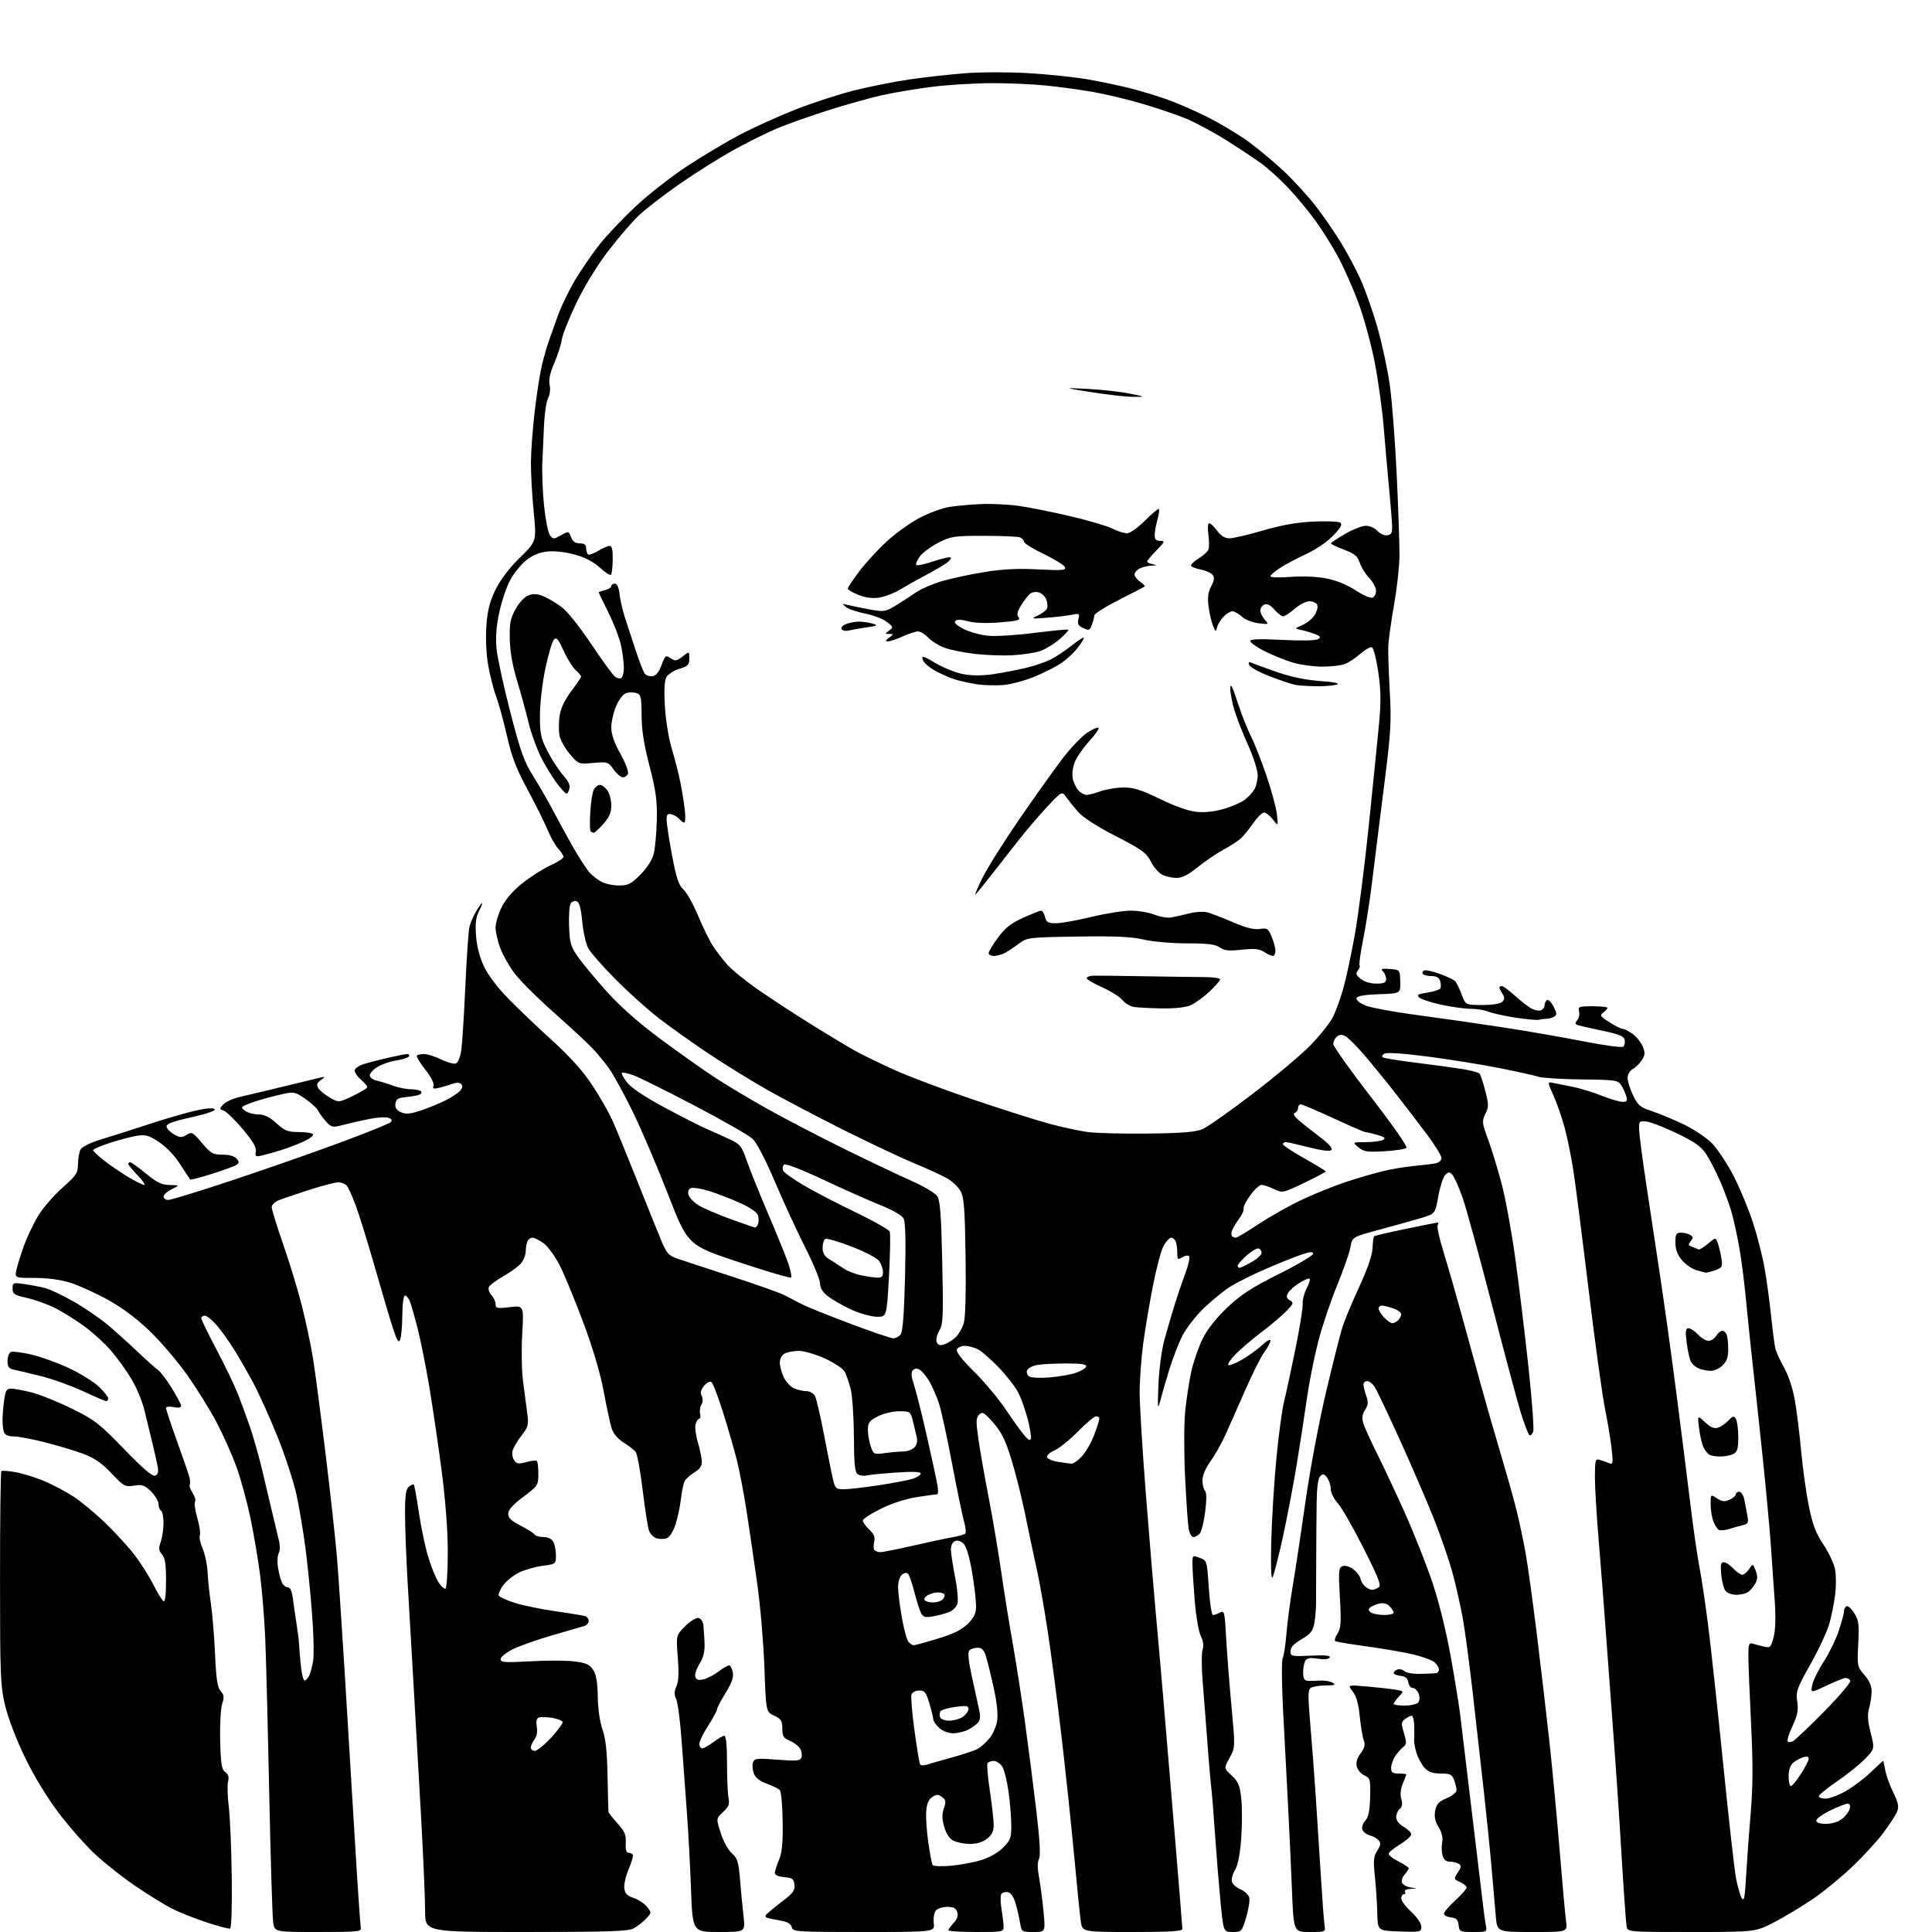<?xml version="1.0" encoding="UTF-8" standalone="no"?>
<svg 
  version="1.1" 
  xmlns="http://www.w3.org/2000/svg" 
  xmlns:xlink="http://www.w3.org/1999/xlink" 
  xmlns:svg="http://www.w3.org/2000/svg"
  xmlns:rdf="http://www.w3.org/1999/02/22-rdf-syntax-ns#"
  xmlns:cc="http://creativecommons.org/ns#"
  xmlns:dc="http://purl.org/dc/elements/1.1/"
  viewBox="0 0 768 768"
  width="768"
  height="768"
>
<style>svg {background-color: white; }</style>"
<path stroke="none" fill="black" fill-rule="evenodd" d="M126.49,768.00C109.18,768.00 109.18,768.00 108.60,764.25C108.28,762.19 107.57,739.12 107.02,713.00C106.48,686.88 105.77,659.20 105.44,651.50C105.12,643.80 104.20,632.38 103.39,626.11C102.59,619.85 100.83,609.49 99.48,603.08C98.12,596.67 95.63,587.62 93.94,582.96C92.25,578.31 88.72,570.41 86.10,565.42C83.47,560.42 78.16,551.87 74.29,546.42C70.42,540.96 63.67,533.07 59.28,528.89C54.06,523.90 48.28,519.62 42.55,516.50C37.74,513.87 31.10,510.89 27.81,509.86C24.07,508.70 18.82,508.00 13.83,508.00C5.84,508.00 5.84,508.00 6.54,504.75C6.93,502.96 8.26,498.69 9.49,495.26C10.73,491.83 13.27,486.48 15.12,483.38C16.98,480.28 21.31,475.25 24.75,472.20C30.39,467.18 31.00,466.27 31.00,462.76C31.00,460.62 31.45,458.02 32.01,456.99C32.62,455.84 35.82,454.26 40.26,452.91C44.24,451.70 52.72,449.00 59.10,446.91C65.48,444.82 73.77,442.40 77.52,441.53C81.81,440.54 84.70,440.30 85.29,440.89C85.89,441.49 82.46,442.69 76.09,444.13C68.34,445.87 66.00,446.77 66.22,447.92C66.38,448.75 67.74,450.12 69.24,450.96C71.59,452.28 72.29,452.30 74.18,451.12C76.24,449.83 76.65,450.05 80.30,454.37C83.82,458.54 84.63,459.00 88.48,459.00C91.15,459.00 93.25,459.59 94.06,460.58C95.15,461.88 95.13,462.31 93.94,463.09C93.15,463.60 88.77,465.20 84.21,466.64C79.65,468.08 75.77,469.09 75.58,468.88C75.40,468.67 73.64,465.97 71.67,462.88C69.54,459.52 66.17,455.97 63.30,454.06C59.20,451.32 57.91,450.95 54.50,451.48C52.30,451.82 47.46,453.09 43.75,454.29C40.04,455.50 37.00,456.79 37.00,457.17C37.00,457.55 38.91,459.38 41.25,461.23C43.59,463.08 47.89,466.03 50.82,467.80C53.74,469.56 56.64,471.00 57.27,471.00C57.89,471.00 56.74,469.29 54.70,467.21C52.67,465.12 51.00,463.10 51.00,462.71C51.00,462.32 51.34,462.00 51.76,462.00C52.17,462.00 54.98,464.02 58.00,466.50C62.41,470.11 64.27,471.01 67.49,471.06C71.50,471.13 71.50,471.13 68.25,472.75C66.46,473.63 65.00,474.96 65.00,475.68C65.00,476.41 65.86,477.00 66.92,477.00C67.97,477.00 79.56,473.43 92.67,469.07C105.78,464.71 125.00,457.99 135.39,454.13C145.78,450.27 154.74,446.66 155.31,446.09C156.01,445.39 155.76,444.84 154.52,444.37C153.51,443.98 150.18,444.16 147.10,444.75C144.02,445.35 139.36,446.40 136.73,447.09C132.20,448.28 131.86,448.23 129.73,445.96C128.51,444.65 127.04,442.67 126.48,441.56C125.93,440.46 123.54,438.26 121.19,436.68C116.91,433.81 116.91,433.81 109.70,435.54C105.74,436.49 100.92,437.91 99.00,438.70C95.66,440.07 95.59,440.19 97.44,441.57C98.51,442.35 100.87,443.00 102.69,443.00C105.06,443.00 107.09,443.99 109.87,446.50C113.22,449.53 114.42,450.00 118.81,450.00C121.60,450.00 124.13,450.40 124.43,450.89C124.74,451.38 123.08,452.67 120.74,453.75C118.41,454.84 114.25,456.42 111.50,457.27C108.75,458.12 105.33,459.08 103.89,459.39C101.61,459.89 101.34,459.68 101.69,457.73C101.99,456.13 100.51,453.61 96.43,448.78C93.31,445.08 89.92,441.79 88.90,441.47C87.12,440.90 87.12,440.79 88.79,438.99C89.76,437.96 92.79,436.61 95.52,436.00C98.26,435.38 105.90,433.56 112.50,431.95C119.10,430.34 125.62,428.76 127.00,428.44C129.42,427.89 129.44,427.92 127.50,429.38C125.96,430.53 125.74,431.27 126.53,432.56C127.09,433.48 129.14,435.16 131.08,436.28C134.61,438.33 134.61,438.33 140.30,435.64C143.44,434.15 146.00,432.59 146.00,432.15C146.00,431.72 144.88,430.38 143.50,429.19C142.12,427.99 141.00,426.37 141.00,425.58C141.00,424.80 142.46,423.68 144.25,423.10C146.04,422.53 150.43,421.37 154.00,420.54C157.57,419.71 161.09,419.02 161.81,419.01C162.53,419.01 162.86,419.42 162.54,419.94C162.22,420.46 159.99,421.18 157.58,421.54C155.17,421.90 151.81,423.05 150.10,424.08C148.40,425.12 147.00,426.64 147.00,427.47C147.00,428.29 148.24,429.23 149.75,429.57C151.26,429.90 154.20,430.81 156.27,431.59C158.34,432.36 161.58,433.00 163.46,433.00C165.34,433.00 167.15,433.44 167.48,433.97C167.81,434.50 167.05,435.17 165.79,435.45C164.53,435.72 162.15,436.07 160.50,436.23C158.26,436.43 157.42,437.07 157.18,438.74C156.96,440.33 157.58,441.31 159.33,442.10C161.27,442.99 162.93,442.86 167.15,441.48C170.09,440.51 174.55,438.70 177.06,437.44C179.57,436.18 182.23,434.43 182.97,433.54C183.86,432.46 183.98,431.58 183.32,430.92C182.70,430.30 181.41,430.26 179.91,430.82C178.59,431.31 176.21,432.02 174.62,432.40C172.30,432.97 171.86,432.81 172.33,431.58C172.67,430.69 171.32,428.06 169.02,425.14C166.87,422.43 165.39,419.94 165.73,419.61C166.06,419.27 167.37,419.00 168.64,419.00C169.91,419.00 172.94,419.97 175.37,421.15C177.80,422.33 180.44,423.04 181.25,422.74C182.09,422.41 182.99,420.15 183.38,417.34C183.76,414.68 184.48,403.20 184.99,391.84C185.50,380.48 186.23,369.92 186.62,368.37C187.01,366.82 188.20,364.08 189.26,362.28C190.33,360.48 191.39,359.00 191.62,359.00C191.86,359.00 191.31,360.43 190.40,362.18C189.18,364.55 188.88,367.06 189.23,371.93C189.53,376.19 190.65,380.50 192.40,384.19C194.06,387.70 197.86,392.70 202.30,397.21C206.26,401.24 214.09,408.70 219.71,413.79C226.55,420.01 231.71,425.76 235.37,431.28C238.37,435.80 242.03,442.20 243.50,445.50C244.97,448.80 249.31,459.38 253.14,469.00C256.97,478.62 261.27,489.30 262.69,492.72C265.01,498.30 265.70,499.09 269.39,500.36C271.65,501.14 281.38,504.34 291.00,507.46C300.62,510.58 310.07,513.94 312.00,514.94C313.93,515.93 316.97,517.51 318.76,518.45C320.56,519.39 329.08,522.82 337.71,526.08C346.34,529.34 354.15,532.00 355.08,532.00C356.00,532.00 357.31,531.33 357.99,530.51C358.85,529.48 359.39,522.48 359.76,507.71C360.12,493.16 359.94,485.75 359.18,484.34C358.53,483.12 354.81,480.98 349.97,479.05C345.51,477.27 335.27,472.71 327.21,468.93C318.41,464.79 312.19,462.41 311.64,462.96C311.14,463.46 310.98,464.50 311.28,465.29C311.58,466.07 315.35,468.77 319.66,471.29C323.97,473.80 333.26,478.63 340.31,482.00C347.35,485.38 353.37,488.81 353.69,489.63C354.00,490.45 353.86,498.41 353.38,507.31C352.50,523.50 352.50,523.50 348.49,523.43C346.28,523.39 341.80,522.14 338.53,520.64C335.26,519.14 331.10,516.79 329.29,515.41C327.01,513.67 326.00,512.07 325.99,510.20C325.99,508.71 323.35,502.32 320.14,496.00C316.93,489.68 311.51,477.92 308.09,469.88C304.38,461.15 300.79,454.24 299.19,452.72C297.71,451.33 287.32,445.38 276.10,439.50C264.87,433.61 253.89,428.17 251.69,427.39C249.49,426.61 247.47,426.20 247.20,426.46C246.94,426.73 247.86,428.44 249.26,430.27C250.91,432.43 256.12,435.92 264.15,440.24C270.94,443.89 278.52,447.75 281.00,448.81C283.48,449.87 287.56,451.71 290.07,452.89C294.30,454.89 294.83,455.57 297.00,461.78C298.29,465.48 302.14,475.02 305.55,483.00C308.97,490.98 312.50,499.70 313.41,502.38C314.32,505.07 314.80,507.53 314.48,507.85C314.16,508.17 304.79,505.41 293.65,501.71C273.41,494.99 273.41,494.99 265.54,474.74C261.21,463.61 254.92,448.88 251.56,442.00C248.19,435.12 244.02,427.48 242.29,425.00C240.56,422.52 237.41,418.70 235.30,416.50C233.18,414.30 226.29,407.92 219.97,402.32C213.66,396.72 206.77,389.87 204.67,387.10C202.56,384.33 199.97,379.79 198.92,377.02C197.86,374.25 197.00,370.50 197.00,368.69C197.00,366.87 198.13,363.17 199.51,360.45C201.16,357.22 204.09,353.89 207.97,350.85C211.23,348.30 216.18,345.18 218.95,343.92C221.73,342.67 224.00,341.19 224.00,340.64C224.00,340.08 223.07,338.64 221.94,337.43C220.80,336.22 218.88,332.82 217.66,329.87C216.44,326.92 212.86,319.70 209.69,313.83C205.20,305.52 203.41,300.83 201.55,292.60C200.23,286.80 198.28,279.67 197.20,276.77C196.12,273.87 194.68,268.13 193.99,264.01C193.24,259.53 192.99,253.31 193.36,248.51C193.82,242.46 194.72,238.98 197.03,234.30C198.97,230.36 202.49,225.74 206.69,221.64C213.30,215.19 213.30,215.19 212.14,203.35C211.50,196.83 211.01,187.90 211.05,183.50C211.09,179.10 211.79,169.88 212.61,163.00C213.43,156.12 214.71,148.03 215.45,145.00C216.19,141.97 217.35,137.93 218.02,136.00C218.70,134.07 220.38,129.35 221.75,125.50C223.13,121.65 226.30,115.12 228.80,111.00C231.30,106.88 235.51,100.75 238.16,97.38C240.80,94.01 247.04,87.38 252.03,82.64C257.01,77.90 266.35,70.54 272.77,66.30C279.20,62.06 288.97,56.23 294.48,53.35C299.99,50.48 309.90,46.01 316.50,43.43C323.10,40.85 333.45,37.49 339.50,35.96C345.55,34.44 355.45,32.47 361.50,31.58C367.55,30.70 377.45,29.59 383.50,29.12C389.55,28.64 400.85,28.62 408.62,29.07C416.39,29.52 426.96,30.62 432.12,31.51C437.28,32.39 444.99,34.00 449.25,35.08C453.51,36.16 460.26,38.21 464.25,39.65C468.24,41.08 475.32,44.18 480.00,46.53C484.68,48.89 491.65,53.04 495.50,55.76C499.35,58.48 505.89,63.88 510.03,67.75C514.17,71.62 520.09,78.10 523.19,82.14C526.29,86.19 530.74,92.65 533.08,96.50C535.43,100.35 538.85,106.74 540.68,110.71C542.52,114.67 545.57,123.29 547.46,129.85C549.35,136.41 551.61,146.90 552.48,153.14C553.36,159.39 554.59,175.53 555.23,189.00C555.86,202.47 556.35,216.89 556.32,221.03C556.28,225.17 555.30,233.95 554.14,240.53C552.98,247.11 551.95,254.53 551.86,257.00C551.77,259.48 552.04,267.57 552.46,275.00C553.14,286.99 552.89,291.19 550.18,312.50C548.50,325.70 546.40,342.57 545.50,350.00C544.61,357.43 542.98,367.94 541.89,373.37C540.80,378.80 540.15,383.49 540.45,383.78C540.74,384.08 540.44,384.97 539.77,385.77C538.80,386.95 539.01,387.59 540.89,389.11C542.28,390.24 544.79,391.00 547.11,391.00C550.19,391.00 551.00,390.62 551.00,389.20C551.00,388.21 550.44,386.83 549.75,386.13C548.74,385.11 549.28,384.93 552.50,385.18C556.50,385.50 556.50,385.50 556.62,390.21C556.74,394.93 556.74,394.93 548.20,395.21C542.42,395.41 539.53,395.91 539.24,396.76C539.00,397.49 540.46,398.72 542.66,399.65C544.77,400.55 554.15,402.29 563.50,403.53C572.85,404.77 588.15,406.96 597.50,408.40C606.85,409.83 621.25,412.33 629.49,413.96C637.74,415.59 644.87,416.53 645.34,416.06C645.80,415.60 646.03,414.38 645.83,413.36C645.55,411.90 643.63,411.12 636.99,409.73C632.32,408.76 627.89,407.74 627.14,407.47C626.05,407.08 626.02,406.68 627.01,405.49C627.68,404.68 628.00,403.11 627.71,402.01C627.23,400.17 627.67,400.00 633.09,400.00C636.34,400.00 639.00,400.29 639.00,400.64C639.00,400.99 638.24,401.83 637.32,402.51C635.82,403.61 636.09,404.03 639.80,406.37C642.09,407.82 644.46,409.00 645.08,409.00C645.69,409.00 647.44,409.89 648.96,410.97C650.49,412.06 652.30,414.31 652.99,415.97C654.04,418.52 653.99,419.37 652.62,421.46C651.73,422.82 650.10,424.41 649.00,425.00C647.84,425.62 647.00,427.09 647.00,428.51C647.00,429.85 647.99,432.98 649.19,435.46C651.09,439.37 652.05,440.19 656.44,441.62C659.22,442.53 664.82,444.84 668.89,446.75C672.95,448.66 678.13,452.08 680.41,454.36C682.68,456.64 686.61,462.55 689.15,467.50C691.68,472.45 695.14,480.77 696.83,486.00C698.53,491.23 700.60,499.32 701.43,504.00C702.26,508.68 703.43,517.23 704.03,523.00C704.63,528.77 705.39,534.62 705.72,536.00C706.04,537.38 707.62,540.85 709.23,543.71C710.98,546.83 712.69,552.05 713.50,556.71C714.25,561.00 715.37,570.12 716.00,577.00C716.63,583.88 718.02,593.72 719.08,598.88C720.58,606.19 721.87,609.55 724.91,614.11C727.06,617.32 729.13,621.81 729.51,624.07C729.89,626.33 729.90,630.68 729.52,633.72C729.14,636.76 728.17,641.78 727.36,644.88C726.56,647.97 723.17,655.35 719.84,661.28C714.27,671.19 713.83,672.41 714.43,676.36C714.94,679.75 714.55,681.77 712.59,686.01C711.22,688.95 710.33,691.73 710.61,692.18C710.89,692.64 711.88,692.59 712.81,692.09C713.74,691.58 719.38,686.20 725.34,680.14C731.31,674.07 735.89,668.64 735.53,668.06C735.18,667.47 734.35,667.00 733.69,667.00C733.04,667.00 729.63,668.36 726.12,670.02C719.74,673.04 719.74,673.04 720.39,669.81C720.74,668.04 722.79,663.87 724.94,660.55C727.09,657.22 729.79,651.70 730.93,648.28C732.07,644.86 733.00,641.40 733.00,640.59C733.00,639.78 733.44,638.84 733.98,638.51C734.53,638.17 735.91,639.39 737.05,641.20C738.88,644.09 739.08,645.62 738.68,653.50C738.23,662.28 738.29,662.57 741.11,665.78C743.02,667.95 744.00,670.17 744.00,672.29C744.00,674.06 743.55,677.07 743.01,678.97C742.27,681.56 742.42,684.05 743.62,688.81C745.22,695.19 745.22,695.19 741.36,699.20C739.24,701.40 734.24,705.42 730.25,708.13C726.26,710.84 723.00,713.50 723.00,714.03C723.00,714.56 724.24,715.00 725.75,714.99C727.26,714.99 730.87,713.62 733.76,711.97C736.65,710.31 741.12,706.94 743.69,704.47C746.26,702.01 748.45,700.00 748.57,700.00C748.68,700.00 749.08,701.69 749.44,703.75C749.81,705.81 751.23,709.77 752.61,712.54C754.56,716.46 754.90,718.12 754.17,720.04C753.66,721.39 751.18,725.23 748.67,728.57C746.16,731.90 740.59,737.98 736.29,742.07C731.99,746.15 725.09,751.82 720.95,754.66C716.81,757.50 709.93,761.67 705.66,763.91C697.90,768.00 697.90,768.00 672.47,768.00C647.04,768.00 647.04,768.00 646.60,765.75C646.35,764.51 645.44,751.58 644.56,737.00C643.69,722.42 642.29,701.73 641.47,691.00C640.65,680.27 639.32,662.27 638.51,651.00C637.70,639.73 636.36,622.42 635.52,612.54C634.69,602.66 634.00,591.25 634.00,587.17C634.00,580.59 634.20,579.82 635.75,580.27C636.71,580.55 638.36,581.12 639.41,581.55C641.21,582.29 641.28,581.97 640.67,576.13C640.31,572.72 639.13,565.56 638.05,560.21C636.96,554.87 634.03,533.62 631.54,513.00C629.04,492.38 626.31,471.00 625.47,465.50C624.62,460.00 623.06,452.28 621.99,448.34C620.93,444.41 618.94,438.67 617.58,435.59C615.10,429.99 615.10,429.99 617.30,430.45C618.51,430.70 621.98,431.40 625.00,431.99C628.02,432.59 633.28,434.18 636.67,435.54C640.06,436.89 643.81,438.00 644.99,438.00C646.75,438.00 647.01,437.59 646.46,435.75C646.09,434.51 645.19,432.54 644.46,431.38C643.20,429.39 642.23,429.24 628.81,429.10C620.94,429.02 613.15,428.52 611.50,428.00C609.85,427.47 602.88,425.93 596.00,424.57C589.12,423.21 576.39,421.16 567.70,420.02C557.96,418.75 551.30,418.29 550.33,418.84C549.41,419.35 549.16,419.98 549.73,420.33C550.27,420.67 556.29,421.63 563.11,422.48C569.92,423.32 578.17,424.45 581.43,424.98C584.69,425.52 587.69,426.30 588.10,426.73C588.51,427.15 589.55,430.25 590.41,433.61C591.82,439.10 591.83,440.04 590.46,442.78C589.03,445.65 589.10,446.31 591.62,453.17C593.09,457.20 595.53,465.23 597.04,471.00C598.54,476.77 600.95,490.05 602.39,500.50C603.83,510.95 606.16,530.19 607.57,543.26C608.98,556.33 609.84,567.92 609.49,569.03C609.14,570.13 608.46,570.79 607.98,570.49C607.50,570.19 605.92,566.06 604.47,561.32C603.02,556.57 597.83,537.12 592.92,518.09C588.01,499.07 582.81,480.12 581.36,476.00C579.91,471.88 578.11,467.84 577.36,467.04C576.17,465.75 575.82,465.76 574.50,467.07C573.67,467.90 572.44,471.71 571.75,475.54C570.50,482.50 570.50,482.50 565.00,484.15C561.98,485.06 554.55,487.14 548.51,488.77C537.52,491.73 537.52,491.73 536.84,495.72C536.46,497.91 534.06,504.79 531.50,511.00C528.94,517.21 525.56,527.29 523.98,533.39C522.41,539.50 520.39,549.67 519.50,556.00C518.61,562.33 516.77,574.25 515.41,582.50C514.04,590.75 511.54,603.80 509.85,611.50C508.15,619.20 506.35,626.17 505.85,627.00C505.28,627.93 505.09,622.42 505.35,612.50C505.58,603.70 506.50,588.90 507.39,579.60C508.29,570.31 509.66,560.19 510.44,557.10C511.21,554.02 513.24,544.66 514.94,536.29C516.65,527.93 517.95,519.83 517.84,518.29C517.73,516.76 518.43,514.00 519.40,512.16C520.36,510.32 520.91,508.58 520.63,508.29C520.34,508.01 518.50,508.76 516.54,509.98C514.58,511.19 512.53,513.01 511.98,514.04C511.22,515.46 511.40,516.12 512.74,516.88C514.34,517.78 514.23,518.14 511.50,521.04C509.85,522.78 505.35,526.60 501.50,529.52C497.65,532.45 492.96,536.44 491.07,538.40C489.18,540.37 487.92,542.26 488.27,542.61C488.62,542.96 491.07,542.00 493.70,540.49C496.34,538.98 499.96,536.36 501.75,534.67C503.64,532.90 505.00,532.18 505.00,532.96C505.00,533.70 503.94,535.70 502.64,537.41C501.34,539.11 497.92,545.90 495.04,552.50C492.15,559.10 488.55,567.23 487.03,570.57C485.52,573.91 482.86,578.59 481.14,580.97C479.20,583.64 478.00,586.51 478.00,588.45C478.00,590.18 478.45,592.05 479.00,592.60C479.65,593.25 479.68,596.13 479.09,600.84C478.59,604.82 477.63,608.74 476.97,609.54C476.30,610.34 475.16,611.00 474.42,611.00C473.69,611.00 472.83,609.54 472.51,607.75C472.19,605.96 471.56,596.73 471.09,587.22C470.63,577.72 470.64,566.02 471.11,561.22C471.58,556.43 472.68,549.26 473.54,545.29C474.41,541.33 476.46,535.41 478.09,532.13C480.02,528.28 483.50,523.89 487.94,519.69C493.39,514.56 497.66,511.79 508.41,506.42C515.89,502.68 522.00,499.06 522.00,498.37C522.00,497.43 520.67,497.57 516.75,498.94C513.86,499.95 507.45,502.54 502.50,504.71C497.55,506.87 491.48,509.93 489.00,511.49C486.52,513.06 481.86,516.85 478.64,519.92C475.42,522.99 471.53,527.98 469.99,531.02C468.46,534.05 466.05,540.35 464.63,545.02C463.21,549.68 461.60,555.30 461.04,557.50C460.25,560.66 460.13,559.19 460.49,550.50C460.76,544.07 461.76,536.59 462.89,532.50C463.96,528.65 465.73,522.58 466.83,519.00C467.93,515.42 469.87,509.72 471.15,506.31C472.42,502.91 473.11,499.78 472.68,499.35C472.26,498.92 471.03,499.12 469.95,499.80C468.18,500.90 468.00,500.74 468.00,498.09C468.00,496.48 467.73,494.45 467.39,493.58C467.06,492.71 466.26,492.00 465.61,492.00C464.96,492.00 463.63,493.35 462.66,495.00C461.68,496.65 459.76,503.74 458.38,510.75C457.00,517.76 455.23,528.23 454.45,534.00C453.68,539.77 453.03,548.55 453.03,553.50C453.02,558.45 454.14,576.67 455.51,594.00C456.87,611.33 458.64,632.48 459.42,641.00C460.21,649.52 461.57,665.05 462.46,675.50C463.34,685.95 465.40,710.48 467.03,730.00C468.67,749.52 470.00,766.06 470.00,766.75C470.00,767.71 465.35,768.00 450.11,768.00C430.23,768.00 430.23,768.00 429.62,763.75C429.29,761.41 428.10,749.60 426.97,737.50C425.85,725.40 423.58,704.02 421.94,690.00C420.30,675.98 417.81,657.08 416.42,648.00C415.03,638.92 413.03,627.67 411.97,623.00C410.92,618.33 408.95,609.02 407.59,602.31C406.23,595.61 403.75,585.66 402.06,580.20C399.65,572.38 398.12,569.29 394.86,565.57C391.19,561.41 390.54,561.04 389.23,562.34C387.96,563.61 387.92,565.02 388.95,572.16C389.61,576.75 391.45,587.25 393.05,595.50C394.65,603.75 396.89,617.02 398.03,625.00C399.18,632.98 401.20,645.58 402.53,653.00C403.85,660.42 406.06,674.60 407.43,684.50C408.80,694.40 410.84,710.29 411.96,719.82C413.35,731.66 413.69,737.72 413.01,738.97C412.37,740.17 412.37,742.65 413.02,746.15C413.56,749.09 414.37,755.21 414.80,759.75C415.60,768.00 415.60,768.00 410.85,768.00C406.13,768.00 406.09,767.97 405.47,764.25C405.13,762.19 404.32,758.70 403.68,756.51C402.93,753.97 401.82,752.39 400.62,752.16C399.59,751.96 398.42,752.32 398.03,752.94C397.65,753.57 397.68,756.20 398.11,758.79C398.53,761.38 398.91,764.51 398.94,765.75C399.00,767.95 398.76,768.00 388.00,768.00C381.95,768.00 377.00,767.69 377.00,767.31C377.00,766.94 377.94,765.63 379.09,764.40C380.51,762.89 380.98,761.50 380.53,760.09C380.03,758.52 379.03,758.00 376.56,758.00C374.73,758.00 372.69,758.67 372.01,759.49C371.33,760.30 370.96,762.55 371.19,764.49C371.60,768.00 371.60,768.00 343.42,768.00C316.40,768.00 315.21,767.92 314.73,766.07C314.38,764.74 313.01,763.93 310.36,763.49C308.24,763.13 305.82,762.62 305.00,762.35C303.83,761.96 304.08,761.37 306.13,759.68C307.57,758.48 310.41,756.22 312.44,754.66C315.30,752.45 316.05,751.23 315.81,749.16C315.54,746.87 314.97,746.46 311.75,746.19C309.47,746.00 308.00,745.36 308.00,744.56C308.00,743.84 308.74,741.50 309.64,739.37C310.88,736.45 311.24,732.70 311.12,724.03C311.04,717.72 310.52,712.12 309.97,711.57C309.42,711.02 307.07,709.87 304.75,709.01C301.86,707.94 300.24,706.64 299.61,704.84C299.11,703.41 298.99,701.46 299.36,700.51C299.94,698.98 301.03,698.87 309.00,699.50C316.58,700.10 318.07,699.97 318.57,698.68C318.89,697.84 318.69,696.28 318.12,695.22C317.54,694.15 315.71,692.71 314.04,692.02C311.45,690.94 311.00,690.22 310.98,687.13C310.96,684.03 310.49,683.28 307.73,682.00C304.50,680.50 304.50,680.50 303.86,662.81C303.50,653.07 302.24,638.22 301.05,629.81C299.86,621.39 298.00,608.65 296.91,601.50C295.83,594.35 294.03,584.90 292.93,580.50C291.82,576.10 289.32,567.44 287.37,561.26C285.42,555.07 283.35,549.71 282.75,549.35C282.16,548.98 280.86,549.70 279.85,550.93C278.58,552.51 278.30,553.69 278.93,554.87C279.48,555.90 279.44,557.25 278.82,558.36C278.26,559.35 278.04,561.03 278.31,562.08C278.59,563.14 278.41,564.00 277.93,564.00C277.44,564.00 276.79,565.01 276.48,566.25C276.18,567.49 276.61,570.75 277.45,573.50C278.29,576.25 278.98,579.64 278.99,581.03C279.00,582.80 278.09,584.11 276.01,585.34C274.36,586.31 272.62,587.87 272.14,588.80C271.67,589.74 271.00,592.98 270.66,596.02C270.32,599.05 269.32,603.65 268.44,606.23C267.48,609.05 266.08,611.16 264.92,611.53C263.86,611.86 262.07,611.84 260.94,611.48C259.81,611.12 258.49,609.80 258.02,608.54C257.54,607.28 256.39,600.01 255.48,592.38C254.56,584.74 253.29,577.88 252.67,577.11C252.04,576.35 249.88,574.68 247.86,573.41C245.58,571.97 243.79,569.84 243.14,567.80C242.56,565.98 241.15,559.42 240.00,553.22C238.67,546.03 235.75,536.13 231.93,525.89C228.64,517.06 224.43,506.84 222.58,503.17C220.72,499.50 217.83,495.49 216.14,494.25C214.46,493.01 212.44,492.00 211.65,492.00C210.86,492.00 209.94,492.71 209.61,493.58C209.27,494.45 209.00,496.15 209.00,497.36C209.00,498.57 208.29,500.57 207.42,501.82C206.55,503.06 203.36,505.48 200.33,507.18C197.30,508.89 194.59,510.92 194.29,511.68C194.00,512.45 194.49,513.88 195.38,514.87C196.27,515.85 197.00,517.47 197.00,518.47C197.00,520.08 197.62,520.20 202.62,519.61C208.24,518.95 208.24,518.95 207.59,530.23C207.23,536.43 207.37,544.88 207.91,549.00C208.44,553.12 209.19,558.84 209.57,561.69C210.21,566.45 210.02,567.19 207.29,570.69C205.65,572.79 204.06,575.49 203.76,576.70C203.46,577.92 203.75,579.65 204.42,580.55C205.41,581.91 206.26,582.02 209.24,581.20C211.23,580.65 213.12,580.45 213.43,580.77C213.74,581.08 214.00,583.41 214.00,585.94C214.00,590.40 213.81,590.69 208.02,595.02C203.87,598.13 202.04,600.18 202.02,601.73C202.01,603.41 203.22,604.58 206.93,606.46C209.64,607.84 212.14,609.42 212.49,609.98C212.83,610.54 214.43,611.00 216.02,611.00C217.87,611.00 219.31,611.70 219.96,612.93C220.53,614.00 221.00,616.42 221.00,618.31C221.00,621.70 220.93,621.75 215.75,622.42C212.86,622.80 208.67,623.98 206.44,625.05C204.21,626.12 201.36,628.37 200.12,630.05C198.88,631.73 198.03,633.58 198.23,634.18C198.42,634.77 201.26,636.10 204.54,637.14C207.82,638.18 215.22,639.71 221.00,640.53C226.78,641.35 232.06,642.23 232.75,642.48C233.44,642.73 234.00,643.60 234.00,644.40C234.00,645.21 233.21,646.09 232.25,646.37C231.29,646.65 225.55,648.31 219.50,650.07C213.45,651.83 206.36,654.34 203.75,655.65C201.14,656.96 199.00,658.71 199.00,659.54C199.00,660.85 200.65,660.96 210.81,660.39C217.30,660.02 225.19,660.04 228.33,660.44C232.98,661.02 234.38,661.64 235.78,663.78C237.01,665.67 237.53,668.68 237.62,674.46C237.69,679.28 238.44,684.50 239.50,687.50C240.77,691.12 241.33,696.21 241.51,706.00C241.65,713.42 241.82,719.84 241.88,720.25C241.95,720.66 243.57,722.73 245.49,724.85C248.36,728.04 248.93,729.39 248.74,732.58C248.59,734.99 248.94,736.46 249.67,736.48C250.31,736.49 251.13,736.79 251.49,737.15C251.85,737.51 251.17,740.05 249.99,742.80C248.81,745.54 247.99,749.03 248.17,750.56C248.42,752.70 249.28,753.59 251.88,754.46C253.73,755.09 256.11,756.65 257.16,757.95C259.04,760.28 259.04,760.33 256.78,762.75C255.53,764.09 253.28,765.82 251.80,766.60C249.61,767.73 241.50,768.00 209.05,768.00C169.00,768.00 169.00,768.00 168.99,759.75C168.99,755.21 168.32,739.35 167.51,724.50C166.69,709.65 165.35,686.02 164.53,672.00C163.71,657.98 162.58,638.50 162.02,628.72C161.46,618.94 161.00,606.73 161.00,601.59C161.00,594.44 161.36,591.95 162.52,590.98C163.36,590.28 164.25,589.92 164.49,590.16C164.74,590.41 165.63,595.31 166.48,601.05C167.33,606.80 168.96,614.65 170.10,618.50C171.24,622.35 173.08,626.97 174.18,628.76C175.27,630.55 176.58,631.76 177.09,631.45C177.59,631.14 178.00,624.69 178.00,617.12C178.00,608.26 177.12,596.62 175.53,584.43C174.17,574.02 171.94,558.91 170.58,550.85C169.21,542.80 167.17,532.57 166.03,528.13C164.90,523.69 163.54,518.92 163.01,517.53C162.48,516.14 161.59,515.00 161.02,515.00C160.42,515.00 159.97,518.17 159.93,522.75C159.89,527.01 159.51,531.39 159.09,532.48C158.47,534.05 157.88,533.14 156.19,527.98C155.03,524.41 151.77,513.42 148.95,503.54C146.13,493.66 142.73,482.67 141.39,479.12C140.05,475.56 138.46,472.06 137.86,471.33C137.25,470.60 135.73,470.00 134.47,470.00C133.21,470.00 127.98,471.36 122.84,473.02C117.70,474.68 112.26,476.53 110.75,477.14C109.24,477.75 108.00,478.98 108.00,479.87C108.01,480.77 110.04,487.35 112.53,494.50C115.02,501.65 118.38,512.71 120.00,519.07C121.62,525.43 123.61,534.88 124.44,540.07C125.27,545.26 127.51,562.33 129.43,578.00C131.34,593.67 133.38,612.12 133.94,619.00C134.51,625.88 135.87,646.12 136.97,664.00C138.06,681.88 139.88,711.80 141.00,730.50C142.12,749.20 143.21,765.29 143.42,766.25C143.78,767.86 142.47,768.00 126.49,768.00zM285.80,768.00C275.31,768.00 275.31,768.00 274.68,750.75C274.33,741.26 273.59,727.65 273.05,720.50C272.50,713.35 271.59,700.88 271.02,692.79C270.45,684.69 269.47,676.93 268.83,675.54C267.95,673.60 267.97,672.37 268.90,670.32C269.75,668.45 269.91,664.98 269.43,658.85C268.75,650.05 268.75,650.05 272.35,646.45C274.33,644.47 276.72,642.99 277.65,643.17C278.59,643.36 279.45,644.60 279.61,646.00C279.75,647.38 279.96,650.60 280.07,653.17C280.20,656.51 279.62,658.88 278.03,661.45C276.81,663.43 276.08,665.76 276.41,666.63C276.86,667.80 277.74,668.03 279.76,667.53C281.27,667.15 283.93,665.75 285.68,664.42C287.43,663.09 289.29,662.00 289.82,662.00C290.34,662.00 291.00,663.24 291.29,664.75C291.67,666.74 290.89,669.00 288.41,673.02C286.53,676.05 285.00,679.00 285.00,679.55C285.00,680.11 283.43,683.01 281.50,686.00C279.57,688.99 278.00,692.24 278.00,693.22C278.00,694.20 278.52,695.00 279.16,695.00C279.79,695.00 281.79,693.88 283.59,692.50C285.39,691.12 287.35,690.00 287.93,690.00C288.62,690.00 289.00,693.84 289.00,700.88C289.00,706.86 289.27,713.10 289.60,714.74C290.08,717.17 289.67,718.23 287.42,720.31C284.64,722.89 284.64,722.89 286.51,728.70C287.54,731.92 289.51,735.49 290.93,736.73C293.14,738.66 293.58,740.07 294.18,747.23C294.55,751.78 295.18,758.31 295.57,761.75C296.28,768.00 296.28,768.00 285.80,768.00zM489.98,768.00C486.34,768.00 486.34,768.00 485.15,755.75C484.50,749.01 483.52,736.98 482.98,729.00C482.44,721.02 481.75,712.48 481.44,710.00C481.14,707.52 480.46,699.65 479.94,692.50C479.42,685.35 478.60,674.81 478.12,669.08C477.63,663.35 477.59,657.43 478.02,655.92C478.55,654.10 478.32,652.24 477.33,650.34C476.52,648.78 475.45,642.55 474.94,636.50C474.44,630.45 474.03,623.85 474.02,621.84C474.00,618.21 474.03,618.18 476.90,619.27C479.79,620.36 479.81,620.41 480.51,631.18C480.90,637.13 481.65,642.00 482.18,642.00C482.70,642.00 483.96,641.56 484.97,641.02C486.69,640.10 486.85,640.74 487.39,650.77C487.71,656.67 488.66,668.95 489.51,678.05C491.05,694.60 491.05,694.60 488.78,698.77C486.50,702.94 486.50,702.94 489.60,705.78C492.20,708.15 492.81,709.62 493.40,714.86C493.79,718.30 493.79,725.47 493.40,730.79C492.94,737.13 492.10,741.44 490.96,743.31C490.01,744.87 489.44,746.98 489.71,748.00C489.97,749.01 491.48,750.37 493.06,751.03C494.64,751.68 496.21,753.10 496.56,754.17C496.90,755.25 496.38,758.80 495.40,762.07C493.65,767.90 493.56,768.00 489.98,768.00zM520.60,768.00C514.24,768.00 514.24,768.00 513.57,751.25C513.21,742.04 512.48,726.40 511.96,716.50C511.44,706.60 510.57,690.01 510.03,679.64C509.49,669.26 509.43,660.04 509.89,659.14C510.35,658.24 511.01,653.90 511.37,649.50C511.72,645.10 512.88,636.33 513.95,630.00C515.02,623.67 517.29,608.60 519.01,596.50C520.74,584.27 524.33,565.17 527.09,553.50C529.82,541.95 532.78,530.25 533.65,527.50C534.53,524.75 537.54,517.55 540.33,511.50C543.60,504.42 545.48,498.96 545.60,496.19C545.70,493.82 545.98,491.69 546.21,491.45C546.45,491.21 552.10,489.89 558.76,488.51C565.42,487.13 571.15,486.00 571.50,486.00C571.84,486.00 571.83,486.46 571.48,487.03C571.13,487.59 572.20,492.43 573.85,497.78C575.50,503.12 578.71,514.25 580.98,522.50C583.25,530.75 586.72,543.35 588.67,550.50C590.63,557.65 594.19,570.02 596.57,578.00C598.96,585.98 601.79,596.10 602.88,600.50C603.96,604.90 605.54,612.33 606.39,617.00C607.24,621.67 609.27,636.30 610.90,649.50C612.53,662.70 614.79,682.05 615.93,692.50C617.07,702.95 618.89,722.30 619.98,735.50C621.06,748.70 622.22,761.41 622.54,763.75C623.12,768.00 623.12,768.00 609.14,768.00C595.16,768.00 595.16,768.00 594.60,761.75C594.29,758.31 593.55,749.88 592.97,743.00C592.38,736.12 591.02,722.62 589.95,713.00C588.88,703.38 586.89,685.70 585.53,673.73C584.17,661.75 582.34,648.03 581.47,643.23C580.59,638.43 578.80,630.45 577.47,625.50C576.15,620.55 572.83,610.88 570.10,604.00C567.37,597.12 561.26,582.96 556.53,572.52C551.79,562.07 547.25,552.51 546.44,551.27C545.62,550.02 544.29,549.00 543.48,549.00C542.66,549.00 542.00,549.61 542.00,550.35C542.00,551.09 542.50,553.13 543.10,554.87C543.99,557.42 543.90,558.50 542.65,560.42C541.53,562.11 541.32,563.63 541.90,565.65C542.35,567.22 544.76,572.55 547.24,577.50C549.73,582.45 554.79,593.25 558.50,601.50C562.20,609.75 567.17,622.35 569.55,629.50C572.20,637.47 575.03,649.08 576.87,659.50C578.52,668.85 580.12,678.75 580.43,681.50C580.74,684.25 582.80,701.35 584.99,719.50C587.19,737.65 589.24,754.75 589.55,757.50C589.85,760.25 590.34,763.74 590.63,765.25C591.16,767.98 591.12,768.00 585.65,768.00C580.38,768.00 580.12,767.88 579.82,765.25C579.57,763.09 578.91,762.43 576.75,762.18C575.24,762.01 574.00,761.35 574.00,760.72C574.00,760.10 576.02,757.72 578.50,755.45C580.98,753.18 583.00,750.87 583.00,750.32C583.00,749.77 581.83,748.79 580.40,748.14C577.86,746.98 577.84,746.90 579.51,744.35C580.91,742.21 580.97,741.60 579.86,740.89C579.11,740.42 577.50,740.02 576.27,740.02C574.73,740.00 573.84,739.22 573.41,737.48C573.06,736.10 573.01,733.73 573.30,732.23C573.64,730.49 573.12,728.34 571.86,726.29C570.45,724.00 570.07,722.15 570.51,719.79C571.01,717.16 571.92,716.17 575.07,714.82C577.23,713.90 579.00,712.47 579.00,711.64C579.00,710.81 578.56,708.98 578.02,707.57C577.18,705.35 576.45,705.00 572.70,705.00C569.46,705.00 567.82,704.42 566.30,702.75C565.17,701.51 563.73,698.89 563.10,696.93C562.48,694.96 562.04,692.49 562.14,691.43C562.24,690.37 562.25,687.81 562.16,685.75C562.07,683.69 561.64,682.00 561.19,682.00C560.75,682.00 559.58,682.59 558.59,683.31C556.98,684.48 556.93,685.05 558.10,688.93C559.20,692.62 559.18,693.40 557.90,694.37C557.08,694.99 555.64,696.61 554.70,697.97C553.77,699.33 553.00,701.47 553.00,702.72C553.00,704.59 553.54,705.00 556.00,705.00C557.65,705.00 559.00,705.17 559.00,705.39C559.00,705.60 558.38,707.25 557.62,709.06C556.73,711.18 556.52,713.32 557.03,715.12C557.60,717.08 557.42,718.24 556.42,719.07C555.64,719.72 555.00,721.20 555.01,722.37C555.01,723.69 556.16,725.15 558.01,726.20C559.65,727.14 560.99,728.49 560.97,729.20C560.95,729.92 558.93,731.72 556.47,733.21C554.01,734.70 552.00,736.38 552.00,736.94C552.00,737.50 553.80,738.88 556.00,740.00C558.20,741.12 560.00,742.33 560.00,742.69C560.00,743.05 559.27,744.15 558.38,745.13C557.49,746.12 557.01,747.58 557.32,748.39C557.63,749.20 559.15,750.05 560.69,750.28C563.50,750.70 563.50,750.70 560.69,750.85C559.10,750.93 558.15,751.43 558.50,752.00C558.84,752.55 558.64,753.00 558.06,753.00C557.48,753.00 557.00,753.74 557.00,754.65C557.00,755.56 558.80,757.97 561.00,760.00C563.33,762.15 565.00,764.61 565.00,765.89C565.00,768.00 564.68,768.07 556.33,767.79C547.66,767.50 547.66,767.50 547.49,760.50C547.41,756.65 546.97,750.09 546.54,745.92C545.86,739.48 546.00,737.93 547.49,735.66C548.84,733.60 548.97,732.67 548.08,731.59C547.44,730.82 545.86,729.93 544.57,729.61C543.28,729.28 541.94,728.27 541.59,727.36C541.22,726.42 541.70,724.88 542.70,723.77C544.00,722.34 544.51,719.89 544.64,714.36C544.82,707.32 544.68,706.81 542.39,705.77C541.05,705.16 539.68,703.57 539.35,702.25C538.94,700.63 539.44,698.90 540.87,696.97C542.46,694.81 542.77,693.53 542.12,691.80C541.64,690.53 540.92,686.24 540.52,682.26C540.02,677.26 539.15,674.19 537.72,672.37C535.64,669.73 535.64,669.73 543.57,670.42C547.93,670.80 552.99,671.37 554.81,671.68C558.12,672.24 558.12,672.24 556.06,674.44C554.93,675.64 554.00,676.94 554.00,677.31C554.00,677.69 555.97,678.00 558.38,678.00C560.79,678.00 563.21,677.44 563.76,676.75C564.37,676.00 564.43,674.60 563.92,673.25C563.45,672.01 562.41,671.00 561.60,671.00C560.80,671.00 560.00,669.99 559.82,668.75C559.59,667.14 558.72,666.41 556.75,666.18C555.24,666.01 554.00,665.50 554.00,665.04C554.00,664.59 554.66,663.96 555.47,663.65C556.28,663.34 557.52,663.63 558.22,664.29C558.92,664.96 561.75,665.45 564.50,665.38C567.25,665.32 570.06,665.21 570.75,665.13C571.44,665.06 572.00,664.39 572.00,663.65C572.00,662.92 571.21,661.63 570.25,660.80C569.29,659.97 565.58,658.58 562.00,657.71C558.42,656.85 550.12,655.41 543.55,654.51C536.98,653.61 531.25,652.66 530.82,652.39C530.38,652.12 530.76,650.77 531.66,649.40C533.05,647.28 533.19,645.11 532.63,635.07C532.02,624.42 532.13,623.16 533.68,622.57C534.70,622.18 536.44,622.68 537.95,623.81C539.35,624.86 540.65,626.56 540.83,627.61C541.02,628.65 541.89,630.06 542.78,630.75C543.66,631.44 544.86,631.99 545.44,631.98C546.02,631.98 547.16,631.55 547.97,631.04C549.19,630.27 548.16,627.58 541.97,615.30C537.86,607.16 533.26,599.15 531.75,597.50C530.24,595.85 529.01,593.35 529.00,591.94C529.00,590.53 528.36,588.51 527.57,587.44C526.39,585.85 525.90,585.73 524.82,586.80C523.93,587.68 523.46,591.24 523.38,597.80C523.31,603.14 523.23,613.35 523.21,620.50C523.18,627.65 523.15,635.30 523.15,637.50C523.15,639.70 522.84,643.20 522.46,645.27C521.90,648.36 520.98,649.51 517.39,651.62C514.35,653.40 513.00,654.86 513.00,656.35C513.00,658.42 513.35,658.50 521.13,658.15C526.93,657.88 529.06,658.10 528.57,658.89C528.13,659.60 526.40,659.77 523.84,659.36C520.91,658.89 519.55,659.10 518.91,660.11C518.43,660.87 518.02,662.96 518.02,664.75C518.00,667.13 518.47,668.04 519.75,668.15C520.71,668.23 522.94,668.19 524.71,668.07C526.47,667.95 528.72,668.32 529.71,668.90C531.15,669.73 530.61,669.95 527.00,669.98C524.52,670.01 521.87,670.43 521.10,670.92C519.91,671.67 519.87,673.89 520.84,685.15C521.47,692.49 522.42,705.02 522.96,713.00C523.49,720.98 524.42,735.38 525.01,745.00C525.60,754.62 526.28,763.74 526.52,765.25C526.95,768.00 526.95,768.00 520.60,768.00zM91.44,766.65C90.92,766.80 86.67,765.66 82.00,764.13C77.33,762.59 71.21,760.16 68.42,758.73C65.62,757.30 59.32,753.44 54.42,750.14C49.51,746.84 42.24,741.16 38.26,737.50C34.28,733.85 27.57,726.28 23.35,720.68C18.61,714.41 13.44,705.89 9.87,698.50C6.52,691.58 3.21,682.90 2.04,678.00C0.17,670.16 0.01,666.21 0.01,627.42C0.00,604.27 0.24,585.10 0.53,584.81C0.81,584.52 3.40,584.71 6.27,585.23C9.14,585.75 14.17,587.31 17.44,588.69C20.72,590.06 25.90,592.79 28.95,594.74C32.00,596.69 37.81,601.49 41.85,605.39C45.90,609.30 51.17,615.08 53.58,618.23C55.98,621.38 59.30,626.63 60.95,629.90C62.60,633.18 64.42,636.14 64.98,636.49C65.64,636.90 66.00,634.08 66.00,628.39C66.00,621.76 65.61,619.23 64.39,617.87C63.06,616.41 62.97,615.52 63.89,612.90C64.50,611.14 65.00,607.77 65.00,605.41C65.00,603.05 64.55,600.84 64.00,600.50C63.45,600.16 63.00,598.97 63.00,597.86C63.00,596.75 61.68,594.52 60.06,592.90C57.51,590.35 56.60,590.04 53.31,590.56C49.70,591.12 49.23,590.87 44.33,585.68C40.57,581.70 37.56,579.60 33.33,578.00C30.12,576.79 23.28,574.72 18.12,573.40C12.96,572.08 7.27,571.00 5.48,571.00C3.42,571.00 1.99,570.41 1.61,569.42C1.27,568.55 1.00,566.36 1.00,564.56C1.00,562.75 1.29,559.19 1.64,556.64C2.17,552.75 2.62,552.00 4.43,552.00C5.61,552.00 9.26,552.68 12.54,553.50C15.82,554.33 23.00,557.22 28.50,559.92C37.63,564.42 39.43,565.81 49.30,576.01C56.80,583.78 60.57,587.00 61.66,586.58C62.74,586.16 63.07,585.13 62.73,583.24C62.46,581.73 61.48,577.35 60.55,573.50C59.63,569.65 58.18,563.69 57.32,560.25C56.47,556.81 54.14,551.29 52.14,547.99C50.14,544.68 46.52,539.68 44.09,536.87C41.67,534.06 36.94,529.74 33.59,527.27C30.24,524.81 25.02,521.54 22.00,520.01C18.98,518.49 13.91,516.67 10.75,515.96C5.66,514.83 5.00,514.40 5.00,512.23C5.00,509.87 5.19,509.80 9.75,510.45C12.36,510.82 16.07,511.54 18.00,512.04C19.93,512.54 25.03,514.97 29.34,517.43C33.64,519.89 39.72,524.05 42.84,526.67C45.95,529.29 51.28,534.09 54.67,537.32C58.07,540.56 61.70,543.80 62.74,544.53C63.77,545.25 66.28,548.54 68.31,551.83C70.34,555.11 72.00,558.28 72.00,558.88C72.00,559.54 70.84,559.72 69.00,559.35C67.28,559.01 66.00,559.17 66.00,559.74C66.00,560.29 67.84,565.86 70.09,572.12C72.34,578.38 74.58,584.80 75.06,586.39C75.55,587.98 75.71,589.66 75.43,590.11C75.15,590.57 75.65,592.06 76.54,593.43C77.44,594.79 77.88,596.39 77.52,596.97C77.16,597.55 77.57,600.46 78.44,603.43C79.30,606.39 79.75,609.49 79.44,610.30C79.13,611.10 79.63,613.51 80.56,615.63C81.49,617.76 82.37,621.98 82.52,625.00C82.66,628.02 83.26,633.65 83.84,637.50C84.42,641.35 85.16,650.33 85.48,657.45C85.93,667.52 86.43,670.82 87.72,672.24C89.07,673.74 89.18,674.66 88.31,677.29C87.73,679.05 87.37,685.59 87.52,691.81C87.75,701.23 88.09,703.34 89.54,704.41C90.78,705.32 91.11,706.43 90.66,708.23C90.31,709.63 90.43,714.08 90.94,718.13C91.44,722.19 91.98,734.70 92.12,745.94C92.27,758.07 92.00,766.48 91.44,766.65zM694.12,745.50C694.46,739.45 695.28,728.20 695.94,720.50C696.83,710.04 696.86,701.06 696.07,685.00C695.48,673.17 695.00,661.11 695.00,658.18C695.00,653.59 695.24,652.94 696.75,653.39C697.71,653.67 699.71,654.19 701.19,654.54C703.67,655.14 703.96,654.87 705.02,650.93C705.74,648.25 705.93,643.15 705.53,637.09C705.19,631.82 704.46,621.42 703.92,614.00C703.38,606.58 701.82,589.92 700.45,577.00C699.09,564.08 697.32,547.65 696.52,540.50C695.73,533.35 694.59,522.33 693.99,516.00C693.39,509.68 692.23,500.68 691.41,496.00C690.59,491.32 689.22,485.02 688.37,482.00C687.52,478.98 685.45,473.36 683.78,469.52C682.10,465.69 679.59,460.82 678.19,458.71C676.21,455.72 673.63,453.90 666.57,450.51C661.58,448.11 656.15,446.01 654.50,445.83C651.66,445.52 651.50,445.69 651.58,449.00C651.63,450.93 652.85,460.38 654.30,470.00C655.75,479.62 658.30,496.50 659.96,507.50C661.63,518.50 664.53,539.42 666.41,554.00C668.30,568.58 670.79,588.38 671.96,598.00C673.13,607.62 674.73,618.74 675.51,622.71C676.30,626.68 677.85,637.03 678.96,645.71C680.07,654.39 682.78,679.27 684.97,701.00C687.15,722.73 689.45,743.20 690.07,746.50C690.69,749.79 691.71,753.39 692.35,754.50C693.29,756.14 693.61,754.50 694.12,745.50zM377.89,741.68C381.53,741.36 386.95,740.36 389.95,739.45C393.24,738.46 396.70,736.50 398.70,734.50C401.64,731.56 402.00,730.59 402.00,725.67C402.00,722.63 401.52,716.62 400.93,712.32C400.34,708.02 399.20,703.49 398.41,702.25C397.61,701.01 396.09,700.00 395.04,700.00C393.98,700.00 392.86,700.42 392.55,700.92C392.23,701.43 392.66,706.38 393.49,711.92C394.32,717.46 395.00,723.53 395.00,725.42C395.00,727.94 394.30,729.41 392.37,730.93C390.66,732.27 388.28,732.99 385.62,732.99C383.35,732.98 380.39,732.41 379.04,731.73C377.45,730.92 376.15,728.98 375.35,726.22C374.43,723.06 374.40,721.16 375.21,718.83C376.14,716.16 376.03,715.49 374.46,714.35C372.92,713.22 372.29,713.23 370.56,714.37C369.11,715.32 368.40,717.03 368.18,720.11C368.00,722.53 368.38,728.10 369.02,732.49C369.66,736.89 370.43,740.88 370.73,741.37C371.03,741.86 374.26,742.00 377.89,741.68zM725.87,725.00C728.20,725.00 730.72,724.22 732.24,723.02C733.62,721.94 734.99,720.14 735.28,719.02C735.63,717.71 735.33,717.00 734.43,717.00C733.67,717.00 730.56,718.22 727.52,719.71C724.48,721.20 722.00,723.00 722.00,723.71C722.00,724.54 723.37,725.00 725.87,725.00zM711.90,710.00C712.39,710.00 714.19,707.82 715.90,705.16C717.60,702.50 719.00,699.77 719.00,699.10C719.00,698.28 718.24,698.10 716.75,698.55C715.51,698.93 713.71,699.93 712.75,700.77C711.65,701.74 711.00,703.75 711.00,706.15C711.00,708.27 711.40,710.00 711.90,710.00zM368.36,701.49C369.54,701.11 374.10,699.80 378.50,698.59C382.90,697.37 387.46,695.85 388.64,695.21C389.82,694.57 391.89,692.73 393.25,691.12C394.61,689.50 396.01,686.35 396.37,684.12C396.79,681.48 396.30,676.79 394.98,670.77C393.85,665.67 392.47,660.04 391.89,658.25C391.13,655.87 390.25,655.00 388.62,655.00C387.40,655.00 385.93,655.47 385.36,656.04C384.64,656.76 384.90,659.77 386.19,665.79C387.21,670.58 388.50,676.46 389.05,678.87C389.79,682.08 389.74,683.61 388.85,684.68C388.19,685.48 386.40,686.78 384.87,687.57C383.35,688.35 380.64,689.00 378.86,689.00C376.92,689.00 374.71,688.13 373.31,686.83C372.04,685.63 371.00,684.14 371.00,683.51C371.00,682.88 370.31,680.03 369.46,677.18C368.14,672.74 367.57,672.00 365.43,672.00C364.06,672.00 362.67,672.70 362.34,673.55C362.02,674.40 362.54,680.81 363.50,687.80C364.46,694.78 365.47,700.88 365.74,701.34C366.01,701.80 367.19,701.87 368.36,701.49zM212.60,696.00C213.48,696.00 216.39,693.64 219.08,690.75C221.76,687.86 223.82,685.05 223.65,684.50C223.48,683.96 221.58,683.22 219.44,682.87C217.29,682.52 214.93,682.47 214.18,682.76C213.27,683.11 213.01,684.29 213.38,686.39C213.73,688.34 213.39,690.22 212.47,691.44C211.66,692.51 211.00,693.97 211.00,694.69C211.00,695.41 211.72,696.00 212.60,696.00zM377.38,684.00C379.13,684.00 381.56,683.30 382.78,682.44C384.00,681.59 385.00,680.19 385.00,679.35C385.00,678.07 384.12,677.93 379.75,678.53C376.86,678.92 374.20,679.71 373.84,680.28C373.48,680.85 373.42,681.92 373.70,682.66C373.98,683.40 375.64,684.00 377.38,684.00zM121.06,668.00C121.54,668.00 122.34,667.21 122.85,666.25C123.35,665.29 124.08,662.59 124.47,660.25C124.86,657.91 124.66,649.36 124.03,641.25C123.41,633.14 122.21,621.33 121.37,615.00C120.54,608.67 118.97,599.37 117.89,594.32C116.81,589.28 113.44,578.93 110.40,571.32C107.36,563.72 102.89,553.82 100.47,549.32C98.05,544.83 94.46,538.64 92.50,535.57C90.54,532.51 87.56,528.42 85.87,526.50C84.18,524.57 82.16,523.00 81.40,523.00C80.63,523.00 80.00,523.45 80.00,524.01C80.00,524.56 82.72,530.14 86.03,536.40C89.35,542.67 93.20,550.65 94.57,554.15C95.95,557.64 98.15,563.65 99.46,567.50C100.77,571.35 102.81,578.55 104.01,583.50C105.20,588.45 107.01,596.10 108.04,600.50C109.06,604.90 110.31,610.13 110.81,612.12C111.38,614.35 111.37,616.38 110.79,617.42C110.27,618.35 110.15,620.99 110.54,623.30C110.92,625.61 111.65,628.29 112.15,629.25C112.66,630.21 113.70,631.00 114.47,631.00C115.40,631.00 116.08,632.62 116.47,635.75C116.80,638.36 117.47,642.98 117.95,646.00C118.43,649.02 118.87,652.62 118.92,654.00C118.97,655.38 119.27,659.09 119.60,662.25C119.92,665.41 120.58,668.00 121.06,668.00zM363.23,654.00C363.77,654.00 368.09,652.82 372.84,651.37C379.12,649.45 382.35,647.85 384.73,645.47C387.31,642.89 388.00,641.37 388.00,638.28C388.00,636.12 387.29,630.11 386.41,624.93C385.44,619.15 384.16,614.81 383.10,613.71C382.06,612.64 380.69,612.18 379.68,612.57C378.69,612.95 378.00,614.30 378.00,615.86C378.00,617.31 378.73,622.18 379.62,626.69C380.52,631.19 380.97,635.97 380.64,637.31C380.29,638.71 378.85,640.21 377.26,640.83C375.74,641.43 372.85,642.20 370.84,642.55C367.88,643.07 366.98,642.83 366.17,641.32C365.62,640.29 364.42,636.54 363.51,632.98C362.59,629.41 361.45,626.09 360.96,625.59C360.44,625.05 359.46,625.20 358.54,625.96C357.67,626.69 357.00,628.82 357.00,630.87C357.00,632.87 357.67,638.26 358.47,642.87C359.28,647.47 360.46,651.85 361.10,652.62C361.73,653.38 362.69,654.00 363.23,654.00zM550.25,641.98C552.31,641.99 554.00,641.58 554.00,641.07C554.00,640.56 553.26,639.40 552.36,638.50C551.24,637.38 549.87,637.06 548.11,637.50C546.67,637.85 545.05,638.58 544.51,639.11C543.86,639.75 544.03,640.41 545.01,641.03C545.83,641.55 548.19,641.98 550.25,641.98zM370.94,637.00C372.49,637.00 374.26,636.40 374.87,635.66C375.48,634.92 375.69,634.02 375.32,633.66C374.96,633.30 373.81,633.00 372.77,633.00C371.72,633.00 369.99,633.47 368.91,634.05C367.83,634.63 367.21,635.53 367.53,636.05C367.85,636.57 369.39,637.00 370.94,637.00zM690.37,633.97C688.65,633.99 686.67,633.31 685.97,632.47C685.27,631.62 684.49,628.70 684.22,625.97C683.85,622.07 684.06,621.00 685.20,621.00C686.00,621.00 687.71,622.12 689.00,623.50C690.29,624.88 691.89,626.00 692.55,626.00C693.21,626.00 694.44,624.99 695.28,623.75C696.81,621.50 696.81,621.50 697.90,624.32C698.71,626.39 698.69,627.70 697.84,629.32C697.20,630.52 695.96,632.05 695.09,632.72C694.21,633.39 692.09,633.95 690.37,633.97zM349.91,617.00C350.89,617.00 356.83,615.83 363.10,614.39C369.37,612.95 376.42,611.45 378.76,611.05C381.10,610.64 383.33,610.00 383.71,609.63C384.09,609.25 383.86,607.04 383.20,604.72C382.54,602.40 380.43,592.17 378.50,582.00C376.58,571.83 374.29,561.21 373.42,558.42C372.55,555.62 370.86,551.62 369.67,549.51C368.47,547.41 366.72,545.21 365.78,544.62C364.54,543.85 363.74,543.86 362.92,544.68C362.07,545.53 362.18,547.04 363.37,550.66C364.24,553.32 366.59,562.70 368.58,571.50C370.57,580.30 372.43,588.96 372.71,590.75C372.99,592.54 372.92,594.00 372.55,594.00C372.18,594.00 368.65,594.49 364.69,595.08C360.29,595.74 354.69,597.53 350.25,599.70C346.26,601.65 343.00,603.78 343.00,604.44C343.00,605.11 344.15,606.73 345.55,608.05C347.40,609.79 347.94,611.09 347.52,612.77C347.20,614.05 347.20,615.52 347.53,616.05C347.85,616.57 348.92,617.00 349.91,617.00zM687.38,607.80C685.67,608.34 683.79,608.49 683.20,608.12C682.61,607.76 681.65,606.20 681.06,604.66C680.48,603.13 680.00,600.09 680.00,597.91C680.00,593.95 680.00,593.95 682.54,595.62C684.58,596.95 685.57,597.06 687.54,596.16C688.89,595.55 690.00,594.58 690.00,594.02C690.00,593.46 690.62,593.00 691.39,593.00C692.15,593.00 693.07,594.46 693.43,596.25C693.80,598.04 694.34,600.90 694.64,602.62C695.11,605.28 694.85,605.81 692.84,606.27C691.55,606.57 689.10,607.25 687.38,607.80zM335.50,592.00C337.38,592.00 343.55,591.29 349.21,590.43C354.87,589.57 360.96,588.41 362.75,587.85C364.54,587.30 366.00,586.36 366.00,585.77C366.00,585.04 362.93,584.91 356.25,585.36C350.89,585.72 345.60,586.24 344.50,586.52C343.40,586.80 341.83,586.59 341.01,586.06C339.82,585.28 339.51,582.27 339.43,570.79C339.38,562.93 338.79,554.48 338.13,552.00C337.46,549.52 336.43,546.53 335.84,545.34C335.24,544.15 331.76,541.80 328.05,540.09C324.35,538.39 319.67,537.00 317.60,537.00C315.55,537.00 313.00,537.47 311.93,538.04C310.79,538.65 310.00,540.12 310.00,541.63C310.00,543.04 310.70,545.67 311.55,547.46C312.40,549.25 314.22,551.24 315.60,551.86C316.97,552.49 319.18,553.00 320.51,553.00C321.88,553.00 323.38,553.84 323.97,554.94C324.54,556.00 326.19,563.09 327.63,570.69C329.08,578.28 330.67,586.19 331.17,588.25C332.00,591.68 332.37,592.00 335.50,592.00zM425.85,581.86C426.59,581.94 428.48,580.63 430.04,578.95C431.61,577.28 433.82,573.43 434.95,570.41C436.08,567.40 437.00,564.49 437.00,563.96C437.00,563.43 436.42,563.00 435.72,563.00C435.01,563.00 431.75,565.73 428.47,569.07C425.19,572.41 421.00,575.78 419.16,576.55C417.30,577.34 416.01,578.53 416.24,579.24C416.47,579.93 418.42,580.77 420.58,581.11C422.74,581.44 425.11,581.78 425.85,581.86zM683.82,578.98C681.99,578.98 680.00,578.64 679.40,578.23C678.79,577.83 677.81,576.57 677.21,575.42C676.61,574.28 675.81,570.91 675.43,567.92C674.74,562.50 674.74,562.50 677.78,565.35C679.99,567.43 681.39,568.01 682.94,567.52C684.11,567.15 685.97,565.87 687.08,564.69C688.79,562.85 689.23,562.75 690.03,564.01C690.55,564.83 690.98,568.07 690.98,571.21C691.00,575.85 690.63,577.13 689.07,577.96C688.00,578.53 685.64,578.99 683.82,578.98zM351.78,577.62C354.25,577.28 357.53,577.00 359.07,577.00C360.60,577.00 362.56,576.29 363.43,575.43C364.46,574.39 364.80,572.94 364.40,571.18C364.07,569.70 363.38,566.81 362.86,564.75C361.95,561.11 361.79,561.00 357.42,561.00C354.88,561.00 351.20,561.88 348.96,563.02C345.54,564.76 345.00,565.50 345.00,568.37C345.00,570.20 345.51,573.17 346.14,574.97C347.25,578.15 347.39,578.22 351.78,577.62zM409.80,571.69C409.97,570.87 409.37,567.37 408.48,563.91C407.58,560.45 405.92,555.81 404.80,553.60C403.67,551.40 400.22,546.94 397.12,543.69C394.03,540.45 390.28,537.17 388.80,536.40C387.31,535.63 384.94,535.00 383.52,535.00C382.10,535.00 380.68,535.66 380.37,536.47C380.01,537.41 382.48,540.57 387.19,545.22C391.25,549.22 396.99,556.10 399.94,560.50C402.90,564.90 406.26,569.55 407.41,570.84C409.01,572.63 409.57,572.83 409.80,571.69zM42.25,556.99C41.84,556.98 37.67,555.20 33.00,553.03C28.32,550.86 20.90,548.18 16.50,547.08C12.10,545.98 7.26,544.83 5.75,544.52C3.48,544.06 3.00,543.43 3.00,540.95C3.00,539.29 3.61,537.70 4.36,537.41C5.11,537.13 8.77,537.60 12.50,538.46C16.23,539.33 22.93,541.75 27.39,543.84C31.85,545.93 37.19,549.24 39.25,551.19C41.31,553.14 43.00,555.25 43.00,555.87C43.00,556.49 42.66,556.99 42.25,556.99zM417.17,547.55C420.84,547.25 425.53,546.44 427.59,545.75C429.66,545.06 431.53,543.94 431.76,543.25C432.06,542.32 430.03,542.00 423.71,542.00C419.06,542.00 413.81,542.29 412.04,542.64C410.27,543.00 408.58,543.94 408.27,544.74C407.96,545.55 408.34,546.63 409.10,547.16C409.87,547.68 413.50,547.86 417.17,547.55zM679.94,544.94C678.60,544.90 676.52,544.48 675.32,543.99C674.11,543.51 672.70,542.30 672.17,541.31C671.64,540.31 670.88,536.91 670.49,533.75C669.90,529.08 670.04,528.00 671.21,528.00C672.00,528.00 673.71,529.12 675.00,530.50C676.29,531.88 678.17,533.00 679.17,533.00C680.17,533.00 681.55,532.10 682.23,531.00C682.92,529.90 684.00,529.00 684.63,529.00C685.27,529.00 686.06,529.71 686.39,530.58C686.73,531.45 687.00,534.07 687.00,536.41C687.00,539.55 686.40,541.22 684.69,542.83C683.41,544.02 681.28,544.97 679.94,544.94zM375.25,534.45C376.49,534.08 378.52,532.84 379.77,531.69C381.01,530.55 382.51,528.02 383.10,526.06C383.77,523.82 384.04,513.91 383.83,499.50C383.55,480.46 383.21,475.98 381.85,473.49C380.94,471.83 378.46,469.51 376.35,468.33C374.23,467.14 368.45,464.51 363.50,462.46C358.55,460.42 346.00,454.50 335.62,449.31C325.23,444.11 311.51,436.91 305.12,433.30C298.73,429.69 288.10,423.12 281.50,418.71C274.90,414.29 265.90,407.88 261.50,404.45C257.10,401.02 249.45,394.12 244.50,389.11C239.55,384.11 234.75,378.62 233.83,376.91C232.91,375.21 231.84,370.45 231.45,366.33C230.97,361.14 230.30,358.67 229.27,358.27C228.46,357.96 227.38,358.34 226.86,359.10C226.34,359.87 226.05,363.94 226.21,368.14C226.48,375.00 226.86,376.28 229.94,380.64C231.83,383.31 237.00,389.52 241.44,394.43C246.66,400.21 254.08,406.75 262.50,412.98C269.65,418.28 279.32,425.13 284.00,428.21C288.68,431.29 298.25,437.01 305.27,440.93C312.30,444.85 326.02,451.99 335.77,456.78C345.52,461.58 357.47,467.26 362.33,469.41C367.19,471.56 371.81,474.30 372.60,475.51C373.72,477.22 374.16,483.20 374.56,501.88C375.03,523.38 374.90,526.36 373.39,528.91C372.46,530.49 371.99,532.53 372.35,533.46C372.81,534.67 373.62,534.95 375.25,534.45zM553.47,526.00C554.09,526.00 555.14,525.46 555.80,524.80C556.46,524.14 557.00,523.06 557.00,522.40C557.00,521.74 555.58,520.70 553.85,520.10C552.12,519.49 550.09,519.00 549.35,519.00C548.61,519.00 548.00,519.53 548.00,520.19C548.00,520.84 548.98,522.41 550.17,523.69C551.37,524.96 552.86,526.00 553.47,526.00zM348.75,507.89C350.46,507.97 351.00,507.45 351.00,505.72C351.00,504.47 350.33,502.50 349.52,501.33C348.68,500.13 343.94,497.63 338.54,495.54C333.31,493.52 328.58,492.14 328.02,492.49C327.46,492.83 327.00,494.43 327.00,496.04C327.00,498.15 327.76,499.41 329.75,500.62C331.26,501.54 333.76,503.15 335.29,504.20C336.82,505.26 339.97,506.49 342.29,506.95C344.61,507.41 347.51,507.83 348.75,507.89zM678.10,505.91C677.77,505.86 676.07,505.41 674.33,504.90C672.59,504.40 670.00,502.60 668.58,500.92C666.77,498.76 666.00,496.68 666.00,493.92C666.00,490.52 666.30,490.00 668.25,490.02C669.49,490.02 671.15,490.44 671.94,490.94C673.12,491.69 673.14,492.12 672.07,493.41C670.98,494.73 671.07,495.08 672.64,495.64C673.66,496.01 674.80,496.47 675.17,496.66C675.53,496.85 677.22,495.85 678.91,494.42C681.99,491.83 681.99,491.83 682.85,494.17C683.32,495.45 683.96,498.16 684.28,500.18C684.81,503.59 684.63,503.93 681.78,504.93C680.09,505.52 678.43,505.96 678.10,505.91zM492.75,503.98C493.16,503.97 495.30,502.95 497.50,501.70C499.70,500.46 501.50,498.81 501.50,498.05C501.50,497.29 500.98,496.49 500.34,496.28C499.71,496.07 497.57,497.32 495.59,499.05C493.62,500.79 492.00,502.61 492.00,503.10C492.00,503.60 492.34,503.99 492.75,503.98zM491.26,492.00C491.77,492.00 495.92,489.52 500.47,486.49C505.03,483.46 512.98,479.02 518.13,476.63C523.28,474.23 531.10,471.11 535.50,469.69C539.90,468.26 546.20,466.42 549.50,465.61C552.80,464.79 558.42,463.84 562.00,463.50C565.58,463.16 569.51,462.68 570.75,462.42C571.99,462.17 573.00,461.22 573.00,460.32C573.00,459.42 570.45,455.26 567.34,451.09C564.22,446.92 558.51,439.45 554.64,434.50C550.77,429.55 545.17,422.68 542.20,419.23C539.23,415.78 535.91,412.49 534.83,411.91C533.42,411.16 532.47,411.20 531.44,412.05C530.65,412.71 530.00,414.03 530.00,414.99C530.00,415.94 536.74,425.43 544.98,436.08C553.49,447.07 559.59,455.81 559.10,456.30C558.62,456.78 554.69,457.38 550.36,457.64C543.53,458.05 542.17,457.84 540.00,456.08C537.50,454.04 537.50,454.04 543.00,454.01C546.02,453.99 549.13,453.57 549.91,453.08C550.95,452.42 550.30,451.90 547.41,451.10C545.26,450.50 543.14,450.01 542.69,450.01C542.25,450.00 536.54,447.52 530.00,444.50C523.46,441.48 517.64,439.00 517.06,439.00C516.48,439.00 516.00,439.64 516.00,440.42C516.00,441.20 515.44,442.07 514.75,442.35C513.91,442.70 514.36,443.62 516.13,445.18C517.58,446.46 521.34,449.45 524.50,451.83C528.22,454.64 529.89,456.51 529.26,457.14C528.63,457.77 525.45,457.39 520.23,456.06C515.79,454.93 511.68,454.00 511.08,454.00C510.49,454.00 510.00,454.38 510.00,454.85C510.00,455.32 513.83,457.85 518.50,460.47C523.17,463.09 527.00,465.43 527.00,465.67C527.00,465.90 523.15,467.94 518.44,470.20C509.93,474.28 509.85,474.30 506.40,472.66C504.49,471.74 502.28,471.00 501.47,471.00C500.67,471.00 498.65,472.88 496.98,475.18C495.32,477.48 494.13,479.84 494.35,480.43C494.57,481.02 493.76,482.85 492.55,484.50C491.34,486.15 490.08,488.24 489.75,489.15C489.41,490.06 489.41,491.07 489.74,491.40C490.06,491.73 490.75,492.00 491.26,492.00zM300.14,487.95C300.50,487.98 301.03,487.37 301.32,486.60C301.62,485.82 301.63,484.30 301.34,483.20C301.01,481.94 298.41,480.12 294.16,478.19C290.50,476.53 284.96,474.39 281.86,473.44C278.76,472.48 275.53,471.97 274.69,472.29C273.72,472.66 273.35,473.63 273.69,474.93C273.99,476.05 275.77,477.93 277.65,479.09C279.53,480.26 285.22,482.71 290.29,484.55C295.35,486.39 299.79,487.92 300.14,487.95zM456.50,450.61C470.30,450.43 475.34,450.01 478.11,448.80C480.10,447.93 489.10,441.58 498.13,434.68C507.15,427.78 517.50,419.07 521.12,415.32C524.74,411.57 528.66,406.63 529.82,404.35C530.98,402.07 532.86,396.90 534.00,392.85C535.13,388.81 537.19,379.20 538.57,371.50C539.95,363.80 542.43,344.45 544.08,328.50C545.72,312.55 547.56,294.32 548.16,288.00C549.01,278.91 548.95,274.52 547.87,267.08C547.11,261.90 545.97,257.49 545.34,257.28C544.71,257.07 542.64,258.25 540.75,259.91C538.86,261.57 536.09,263.40 534.59,263.96C533.10,264.53 529.06,265.00 525.62,265.00C522.18,265.00 516.92,264.27 513.93,263.39C510.94,262.50 505.91,260.47 502.75,258.87C499.59,257.28 497.00,255.46 497.00,254.84C497.00,254.03 500.57,253.90 509.75,254.37C517.29,254.76 523.09,254.64 523.95,254.08C525.12,253.32 524.93,252.95 522.95,252.14C521.60,251.59 519.15,250.84 517.50,250.49C514.50,249.83 514.50,249.83 517.67,248.50C519.42,247.76 521.61,246.00 522.53,244.59C523.46,243.17 523.96,241.34 523.64,240.51C523.32,239.68 521.94,239.00 520.57,239.00C519.19,239.00 516.53,240.35 514.65,242.00C512.77,243.65 510.71,245.00 510.07,245.00C509.43,245.00 507.87,243.80 506.61,242.33C505.11,240.59 503.74,239.88 502.66,240.30C501.75,240.65 501.00,241.70 501.00,242.64C501.00,243.58 501.79,245.23 502.75,246.32C504.47,248.26 504.42,248.28 500.15,247.73C497.76,247.42 494.81,246.23 493.59,245.08C492.37,243.94 490.69,243.00 489.86,243.00C489.03,243.00 487.42,244.01 486.27,245.25C485.13,246.49 484.00,248.40 483.76,249.50C483.36,251.29 483.19,251.21 482.20,248.79C481.58,247.30 480.79,243.88 480.43,241.20C479.95,237.59 480.22,235.47 481.46,233.09C482.74,230.59 482.86,229.54 481.96,228.45C481.32,227.68 479.26,226.77 477.39,226.41C475.51,226.06 473.76,225.41 473.48,224.97C473.21,224.53 474.52,223.22 476.39,222.07C478.27,220.91 480.06,219.28 480.38,218.46C480.70,217.63 480.68,214.94 480.34,212.48C479.99,209.89 480.13,208.00 480.68,208.00C481.20,208.00 482.62,209.35 483.84,211.00C485.36,213.06 486.91,214.00 488.78,213.99C490.28,213.99 496.23,212.59 502.00,210.89C509.31,208.74 515.38,207.66 522.00,207.34C527.23,207.09 532.07,207.28 532.77,207.76C533.71,208.41 533.00,209.73 530.00,212.88C527.68,215.32 523.11,218.45 519.23,220.24C515.53,221.96 510.81,224.47 508.75,225.82C506.69,227.16 505.00,228.64 505.00,229.10C505.00,229.56 508.57,229.66 512.93,229.33C517.68,228.96 523.40,229.20 527.18,229.92C531.20,230.70 535.44,232.41 538.84,234.64C541.78,236.57 544.82,237.90 545.59,237.60C546.37,237.31 547.00,236.06 547.00,234.84C547.00,233.61 545.78,231.34 544.29,229.79C542.81,228.23 541.12,225.51 540.54,223.73C539.69,221.09 538.54,220.13 534.26,218.50C531.38,217.40 529.03,216.28 529.05,216.00C529.06,215.72 531.60,214.04 534.68,212.25C537.76,210.46 541.50,209.00 542.99,209.00C544.47,209.00 546.52,209.92 547.54,211.04C548.56,212.17 550.31,212.96 551.44,212.79C553.10,212.56 553.48,211.82 553.38,209.00C553.32,207.07 552.77,200.32 552.17,194.00C551.56,187.68 550.61,176.78 550.04,169.78C549.47,162.78 547.85,151.12 546.43,143.86C545.02,136.60 542.08,125.91 539.90,120.11C537.72,114.31 534.16,106.26 531.98,102.23C529.81,98.20 525.88,91.89 523.26,88.22C520.64,84.55 515.80,78.65 512.50,75.12C509.20,71.59 504.25,67.06 501.50,65.05C498.75,63.05 492.30,58.77 487.16,55.56C482.03,52.34 474.83,48.50 471.16,47.01C467.50,45.53 459.67,42.89 453.77,41.16C447.86,39.43 439.09,37.33 434.27,36.51C429.45,35.68 421.23,34.56 416.00,34.02C410.77,33.48 401.10,33.04 394.50,33.05C387.90,33.06 377.32,33.69 371.00,34.45C364.68,35.22 355.45,36.76 350.50,37.87C345.55,38.99 335.86,41.71 328.96,43.92C322.07,46.13 313.23,49.26 309.31,50.87C305.40,52.48 297.54,56.37 291.85,59.51C286.16,62.64 276.32,68.82 270.00,73.23C263.68,77.64 256.33,83.33 253.69,85.88C251.04,88.42 245.60,94.78 241.61,100.00C237.29,105.66 232.22,113.95 229.09,120.50C226.19,126.55 223.60,133.07 223.33,135.00C223.06,136.93 221.72,141.10 220.35,144.28C218.63,148.28 218.05,150.97 218.49,152.98C218.86,154.62 218.60,156.88 217.91,158.17C217.23,159.43 216.50,164.07 216.28,168.48C216.06,172.89 215.74,179.88 215.58,184.00C215.41,188.12 215.73,195.90 216.29,201.27C216.86,206.65 217.90,211.83 218.61,212.77C219.83,214.41 220.07,214.41 222.99,212.78C226.04,211.07 226.08,211.08 227.01,213.53C227.67,215.26 228.71,216.00 230.48,216.00C232.31,216.00 233.00,216.53 233.00,217.94C233.00,219.01 233.37,220.11 233.82,220.39C234.27,220.67 236.08,220.02 237.84,218.95C239.61,217.88 241.63,217.00 242.34,217.00C243.25,217.00 243.62,218.61 243.57,222.42C243.53,225.40 243.21,228.12 242.86,228.47C242.51,228.82 240.51,227.53 238.41,225.61C235.84,223.26 232.55,221.56 228.34,220.42C224.54,219.39 220.29,218.93 217.47,219.25C214.41,219.60 211.61,220.76 209.18,222.72C207.15,224.34 204.31,227.83 202.87,230.47C201.42,233.11 199.45,238.90 198.49,243.33C197.27,248.99 196.94,253.34 197.39,257.94C197.75,261.55 200.22,272.90 202.88,283.17C206.98,298.99 208.39,302.89 212.04,308.67C214.41,312.43 218.00,318.65 220.01,322.50C222.02,326.35 225.59,332.88 227.95,337.00C230.31,341.12 233.20,345.56 234.37,346.85C235.54,348.13 237.72,349.82 239.20,350.60C240.69,351.37 243.78,352.00 246.08,352.00C249.67,352.00 250.87,351.39 254.53,347.73C257.15,345.11 259.20,341.93 259.84,339.48C260.41,337.29 260.97,331.23 261.09,326.00C261.26,318.16 260.75,314.41 258.19,304.50C255.97,295.97 255.06,290.14 255.04,284.32C255.00,277.03 254.78,276.07 253.00,275.50C251.90,275.15 250.07,275.16 248.93,275.52C247.73,275.90 246.03,278.09 244.93,280.67C243.87,283.14 243.00,286.97 243.00,289.17C243.00,291.91 244.14,295.21 246.60,299.61C248.58,303.15 249.94,306.71 249.63,307.52C249.32,308.33 248.40,309.00 247.60,309.00C246.79,309.00 245.13,307.59 243.91,305.88C241.76,302.85 241.50,302.77 235.84,303.28C230.00,303.81 229.99,303.81 226.51,299.74C224.60,297.51 222.75,294.17 222.40,292.33C222.06,290.49 222.08,286.98 222.45,284.52C222.88,281.58 224.47,278.24 227.06,274.80C229.23,271.91 231.00,269.27 231.00,268.93C231.00,268.59 230.03,267.45 228.85,266.40C227.67,265.36 225.50,261.88 224.03,258.68C221.79,253.78 221.17,253.09 220.13,254.34C219.45,255.16 217.95,260.26 216.80,265.67C215.65,271.07 214.67,279.32 214.64,284.00C214.58,291.44 214.93,293.22 217.46,298.27C219.05,301.45 221.84,305.79 223.67,307.93C226.30,311.01 226.83,312.29 226.18,314.04C225.39,316.18 225.25,316.13 222.19,312.42C220.45,310.30 217.45,305.59 215.54,301.94C213.62,298.29 211.20,291.75 210.15,287.40C209.11,283.06 207.03,275.45 205.52,270.50C203.72,264.55 202.74,258.96 202.64,254.00C202.52,247.69 202.90,245.79 205.01,242.02C206.50,239.36 208.59,237.16 210.16,236.61C211.99,235.97 213.79,236.08 215.95,236.98C217.67,237.69 220.85,239.56 223.01,241.12C225.34,242.81 230.15,248.76 234.83,255.75C239.17,262.22 243.44,268.12 244.32,268.85C245.19,269.58 246.38,269.88 246.96,269.53C247.53,269.17 248.00,267.36 248.00,265.49C248.00,263.62 247.52,259.71 246.92,256.80C246.33,253.88 244.08,247.96 241.92,243.63C239.77,239.30 238.00,235.64 238.00,235.49C238.00,235.34 239.12,234.93 240.50,234.59C241.88,234.24 243.00,233.52 243.00,232.98C243.00,232.44 243.63,232.00 244.40,232.00C245.30,232.00 245.97,233.51 246.29,236.25C246.56,238.59 247.52,242.75 248.42,245.50C249.32,248.25 251.24,254.10 252.68,258.50C254.13,262.90 255.76,267.08 256.32,267.80C256.87,268.51 258.25,268.96 259.39,268.80C260.77,268.60 261.95,267.14 262.98,264.38C264.41,260.50 264.63,260.34 266.59,261.64C268.44,262.87 269.00,262.79 271.34,260.95C274.00,258.85 274.00,258.85 274.00,261.77C274.00,264.30 273.48,264.84 270.02,265.88C267.83,266.53 265.51,268.04 264.88,269.22C264.12,270.65 263.92,274.58 264.31,280.94C264.62,286.20 265.84,293.65 267.01,297.50C268.18,301.35 269.73,307.43 270.46,311.00C271.18,314.57 271.99,319.64 272.26,322.25C272.53,324.86 272.41,327.00 272.00,327.00C271.58,327.00 270.73,326.37 270.09,325.61C269.45,324.84 268.05,323.98 266.97,323.70C265.38,323.29 265.00,323.70 264.99,325.84C264.99,327.30 265.95,333.64 267.13,339.93C268.85,349.06 269.77,351.81 271.69,353.59C273.02,354.82 275.65,359.55 277.54,364.09C279.43,368.64 282.09,374.05 283.45,376.11C284.81,378.16 287.36,381.48 289.12,383.48C290.88,385.48 296.41,389.97 301.41,393.44C306.41,396.92 315.90,403.12 322.50,407.22C329.10,411.33 336.98,416.06 340.00,417.75C343.02,419.44 350.23,422.94 356.00,425.52C361.77,428.11 375.73,433.34 387.00,437.15C398.27,440.95 411.67,445.20 416.77,446.60C421.87,447.99 428.85,449.51 432.27,449.99C435.70,450.46 446.60,450.74 456.50,450.61zM611.83,405.38C611.10,405.59 606.90,405.21 602.50,404.54C598.10,403.87 593.23,402.80 591.68,402.16C590.14,401.52 586.93,401.00 584.56,401.00C582.19,401.00 576.93,400.27 572.87,399.38C568.82,398.49 564.90,397.20 564.16,396.51C563.07,395.49 563.67,395.13 567.39,394.57C569.90,394.19 572.22,393.46 572.54,392.93C572.86,392.41 572.84,391.09 572.50,389.99C572.06,388.61 570.98,388.00 568.99,388.00C567.41,388.00 565.86,387.59 565.55,387.09C565.24,386.58 565.55,385.98 566.23,385.76C566.91,385.53 569.69,386.16 572.41,387.15C575.13,388.15 577.82,389.42 578.39,389.99C578.96,390.56 580.14,392.93 581.00,395.26C582.58,399.50 582.58,399.50 589.24,399.50C593.30,399.50 596.40,399.00 597.18,398.23C598.19,397.21 598.20,396.55 597.22,394.99C596.55,393.91 596.00,392.80 596.00,392.51C596.00,392.23 596.46,392.00 597.02,392.00C597.58,392.00 599.95,393.74 602.27,395.86C604.60,397.98 607.55,400.26 608.83,400.94C610.11,401.61 611.80,401.91 612.58,401.61C613.36,401.31 614.00,400.40 614.00,399.59C614.00,398.78 614.43,397.85 614.96,397.53C615.48,397.20 616.65,398.36 617.55,400.10C618.90,402.71 618.95,403.41 617.84,404.12C617.10,404.59 615.75,404.98 614.83,404.98C613.91,404.99 612.56,405.17 611.83,405.38zM461.78,400.85C457.23,400.77 452.27,400.51 450.77,400.29C449.27,400.06 447.24,398.85 446.25,397.60C445.27,396.34 441.66,394.06 438.23,392.52C434.80,390.99 432.00,389.34 432.00,388.86C432.00,388.39 433.01,387.94 434.25,387.87C435.49,387.81 444.60,387.89 454.50,388.07C464.40,388.24 475.31,388.39 478.75,388.40C482.19,388.40 485.00,388.82 485.00,389.32C485.00,389.82 483.09,392.02 480.75,394.21C478.41,396.40 475.05,398.82 473.28,399.59C471.25,400.48 467.01,400.94 461.78,400.85zM395.07,380.00C393.93,380.00 393.00,379.50 393.00,378.88C393.00,378.27 394.66,375.50 396.70,372.73C399.54,368.86 401.84,367.04 406.67,364.85C410.13,363.28 413.37,362.00 413.87,362.00C414.37,362.00 415.07,363.12 415.41,364.50C415.94,366.61 416.62,367.00 419.77,367.00C421.82,367.00 428.14,365.87 433.81,364.50C439.49,363.12 446.56,362.00 449.54,362.00C452.52,362.00 456.77,362.73 458.99,363.61C461.20,364.50 464.25,364.99 465.76,364.69C467.27,364.40 470.43,363.67 472.78,363.07C475.13,362.47 478.28,362.28 479.78,362.64C481.28,363.01 485.88,364.76 490.00,366.55C495.30,368.84 498.45,369.64 500.75,369.28C503.72,368.82 504.14,369.08 505.50,372.35C506.33,374.32 507.00,376.85 507.00,377.97C507.00,379.09 506.53,380.00 505.96,380.00C505.40,380.00 503.84,379.29 502.51,378.42C500.61,377.17 498.71,376.98 493.62,377.52C488.47,378.08 486.68,377.89 484.85,376.61C483.09,375.37 480.07,375.00 471.84,375.00C465.83,375.00 458.27,374.34 454.62,373.49C449.69,372.35 443.34,372.06 428.24,372.30C408.70,372.61 408.31,372.66 404.93,375.18C403.04,376.59 400.52,378.26 399.32,378.87C398.11,379.49 396.20,380.00 395.07,380.00zM387.83,355.50C387.26,356.05 388.47,353.12 390.52,349.00C392.58,344.88 399.22,334.30 405.29,325.50C411.35,316.70 418.98,306.00 422.23,301.72C425.48,297.44 429.92,292.76 432.09,291.32C434.26,289.88 436.32,288.99 436.67,289.33C437.01,289.68 435.39,292.02 433.07,294.54C430.75,297.06 428.17,300.75 427.33,302.74C426.45,304.86 426.07,307.61 426.42,309.36C426.75,311.02 427.76,313.19 428.67,314.18C429.57,315.18 431.03,315.99 431.90,315.98C432.78,315.98 435.30,315.32 437.50,314.53C439.70,313.74 443.78,313.07 446.57,313.04C450.62,313.01 453.55,313.93 461.07,317.59C466.92,320.44 472.43,322.39 475.57,322.72C478.86,323.06 482.73,322.64 486.53,321.53C489.76,320.60 493.55,318.93 494.95,317.83C496.35,316.73 498.05,314.86 498.71,313.67C499.38,312.47 499.95,309.98 499.96,308.13C499.98,306.28 498.25,300.88 496.11,296.13C493.97,291.38 491.50,285.05 490.61,282.07C489.73,279.08 489.03,275.26 489.07,273.57C489.13,271.34 489.90,272.83 491.90,279.00C493.41,283.68 495.80,289.75 497.19,292.50C498.59,295.25 501.36,302.27 503.36,308.10C505.36,313.92 507.25,320.90 507.57,323.60C508.14,328.50 508.14,328.50 505.99,325.75C504.80,324.24 503.22,323.00 502.46,323.00C501.71,323.00 499.78,324.91 498.16,327.25C496.55,329.59 494.32,332.32 493.21,333.32C492.10,334.32 488.96,336.35 486.25,337.82C483.53,339.29 478.95,342.41 476.06,344.75C472.34,347.77 469.90,349.00 467.66,348.99C465.92,348.98 463.38,348.40 462.00,347.71C460.62,347.01 458.59,344.66 457.47,342.47C455.70,339.00 453.95,337.73 443.53,332.37C436.04,328.52 430.47,324.93 428.55,322.72C426.87,320.78 424.74,318.14 423.82,316.85C422.14,314.50 422.14,314.50 416.46,320.50C413.34,323.80 408.02,330.02 404.64,334.33C401.26,338.63 396.33,344.93 393.68,348.33C391.03,351.72 388.40,354.95 387.83,355.50zM236.06,331.00C235.66,331.00 235.09,330.75 234.78,330.45C234.48,330.15 234.41,326.72 234.64,322.84C234.87,318.95 235.50,314.93 236.06,313.89C236.62,312.85 237.70,312.00 238.48,312.00C239.25,312.00 240.59,313.00 241.44,314.22C242.30,315.44 243.00,318.13 243.00,320.19C243.00,322.95 242.19,324.86 239.90,327.47C238.19,329.41 236.46,331.00 236.06,331.00zM399.00,272.29C395.98,272.56 391.21,272.44 388.40,272.02C385.60,271.60 381.55,270.70 379.40,270.02C377.26,269.34 373.64,267.72 371.37,266.42C369.11,265.12 367.02,263.20 366.75,262.15C366.32,260.52 367.09,260.73 371.90,263.60C375.01,265.45 379.93,267.42 382.84,267.97C386.34,268.63 390.40,268.64 394.82,267.99C398.49,267.45 404.33,266.33 407.78,265.51C411.24,264.68 415.74,263.15 417.78,262.10C419.83,261.05 423.51,258.60 425.97,256.65C428.42,254.70 430.61,253.27 430.82,253.49C431.03,253.70 430.02,255.42 428.57,257.32C427.12,259.22 424.22,261.96 422.11,263.42C420.01,264.88 415.18,267.36 411.39,268.93C407.60,270.50 402.02,272.01 399.00,272.29zM523.50,272.79C520.20,272.76 516.38,272.52 515.00,272.27C513.62,272.02 509.05,270.49 504.84,268.87C500.63,267.25 496.91,265.22 496.58,264.35C496.12,263.14 496.39,262.96 497.74,263.56C498.71,263.99 503.24,265.64 507.81,267.22C513.18,269.09 519.18,270.32 524.77,270.72C530.36,271.11 532.73,271.60 531.46,272.09C530.38,272.51 526.80,272.83 523.50,272.79zM402.50,260.47C398.65,260.69 391.90,260.44 387.50,259.93C383.10,259.41 377.66,258.31 375.40,257.47C373.15,256.63 370.26,254.84 368.98,253.47C367.70,252.11 365.88,251.00 364.93,251.00C363.99,251.00 361.26,251.89 358.86,252.98C356.46,254.07 353.82,254.95 353.00,254.95C351.86,254.94 351.97,254.58 353.44,253.47C355.31,252.05 355.32,252.00 353.50,252.00C351.69,252.00 351.69,251.95 353.43,250.67C355.15,249.42 355.10,249.22 352.53,247.20C351.04,246.03 347.16,244.54 343.92,243.91C340.69,243.27 337.24,242.10 336.27,241.30C334.64,239.97 334.70,239.90 337.00,240.48C338.38,240.82 342.23,241.61 345.57,242.23C351.26,243.28 351.90,243.19 355.71,240.92C357.95,239.59 361.56,237.25 363.73,235.73C365.89,234.20 370.78,232.06 374.58,230.97C378.39,229.87 386.00,228.25 391.50,227.37C398.64,226.21 404.70,225.92 412.70,226.34C422.26,226.84 423.83,226.71 423.35,225.47C423.04,224.66 419.26,222.32 414.96,220.25C410.65,218.19 407.09,215.99 407.06,215.36C407.03,214.73 406.29,213.94 405.42,213.61C404.55,213.27 398.10,213.00 391.10,213.00C379.17,213.00 378.02,213.18 372.98,215.75C370.02,217.26 366.71,219.73 365.62,221.23C364.53,222.74 363.92,224.25 364.26,224.59C364.61,224.94 367.69,224.27 371.12,223.12C374.54,221.96 377.61,221.27 377.92,221.59C378.24,221.90 377.60,222.84 376.50,223.66C375.40,224.49 371.57,226.72 368.00,228.63C364.43,230.54 359.70,233.19 357.50,234.52C355.30,235.85 351.69,237.21 349.47,237.55C346.77,237.96 344.05,237.60 341.22,236.47C338.90,235.54 337.00,234.43 337.00,233.99C337.00,233.55 339.05,230.47 341.56,227.13C344.07,223.80 349.03,218.40 352.58,215.15C356.14,211.89 362.07,207.66 365.77,205.74C369.47,203.83 374.75,201.91 377.50,201.49C380.25,201.06 385.88,200.56 390.00,200.38C394.12,200.19 400.88,200.51 405.00,201.10C409.12,201.68 418.35,203.53 425.50,205.21C432.65,206.88 440.17,209.10 442.21,210.13C444.25,211.16 446.86,212.00 448.01,212.00C449.18,212.00 452.31,209.79 455.15,206.94C457.94,204.16 460.42,202.09 460.68,202.35C460.94,202.60 460.67,204.54 460.08,206.66C459.49,208.77 459.01,211.51 459.01,212.75C459.00,214.40 459.58,215.00 461.20,215.00C463.21,215.00 463.08,215.34 459.70,218.79C457.67,220.88 456.00,222.87 456.00,223.22C456.00,223.57 457.01,224.06 458.25,224.29C460.13,224.66 460.04,224.75 457.68,224.86C456.14,224.94 454.00,225.47 452.93,226.04C451.87,226.60 451.00,227.67 451.00,228.41C451.00,229.15 452.01,230.44 453.25,231.27C454.49,232.10 455.27,232.95 455.00,233.16C454.73,233.37 450.11,235.77 444.75,238.49C439.39,241.21 435.00,243.98 435.00,244.65C435.00,245.32 434.57,246.99 434.05,248.37C433.20,250.62 432.86,250.74 430.60,249.68C428.62,248.75 428.22,247.99 428.69,246.12C429.25,243.87 429.09,243.77 425.89,244.41C424.03,244.78 419.57,245.31 416.00,245.57C409.76,246.04 409.63,246.01 412.60,244.64C414.31,243.86 415.93,242.61 416.22,241.86C416.50,241.11 416.38,239.53 415.93,238.34C415.49,237.15 414.18,235.87 413.02,235.51C411.85,235.13 410.26,235.37 409.46,236.03C408.67,236.69 407.07,238.76 405.91,240.64C404.33,243.21 404.08,244.39 404.91,245.39C405.81,246.48 404.44,246.85 397.55,247.41C392.22,247.84 387.53,247.68 384.91,246.98C382.16,246.23 380.41,246.19 379.75,246.85C379.10,247.50 380.22,248.58 383.06,250.03C385.42,251.24 389.87,252.45 392.93,252.73C396.00,253.01 404.30,252.49 411.38,251.57C418.46,250.66 424.44,250.11 424.67,250.34C424.90,250.57 423.29,252.31 421.07,254.21C418.86,256.10 415.35,258.20 413.27,258.87C411.20,259.54 406.35,260.26 402.50,260.47zM337.36,250.65C336.18,250.93 334.92,250.67 334.55,250.08C334.17,249.47 335.02,248.56 336.50,248.00C337.95,247.45 340.34,247.04 341.82,247.10C343.29,247.15 345.62,247.52 347.00,247.92C349.13,248.54 348.75,248.76 344.50,249.39C341.75,249.81 338.54,250.37 337.36,250.65zM450.50,157.75C447.75,157.74 440.32,156.92 434.00,155.92C422.50,154.10 422.50,154.10 432.50,154.61C438.00,154.89 445.43,155.72 449.00,156.44C455.50,157.76 455.50,157.76 450.50,157.75z" />

</svg>